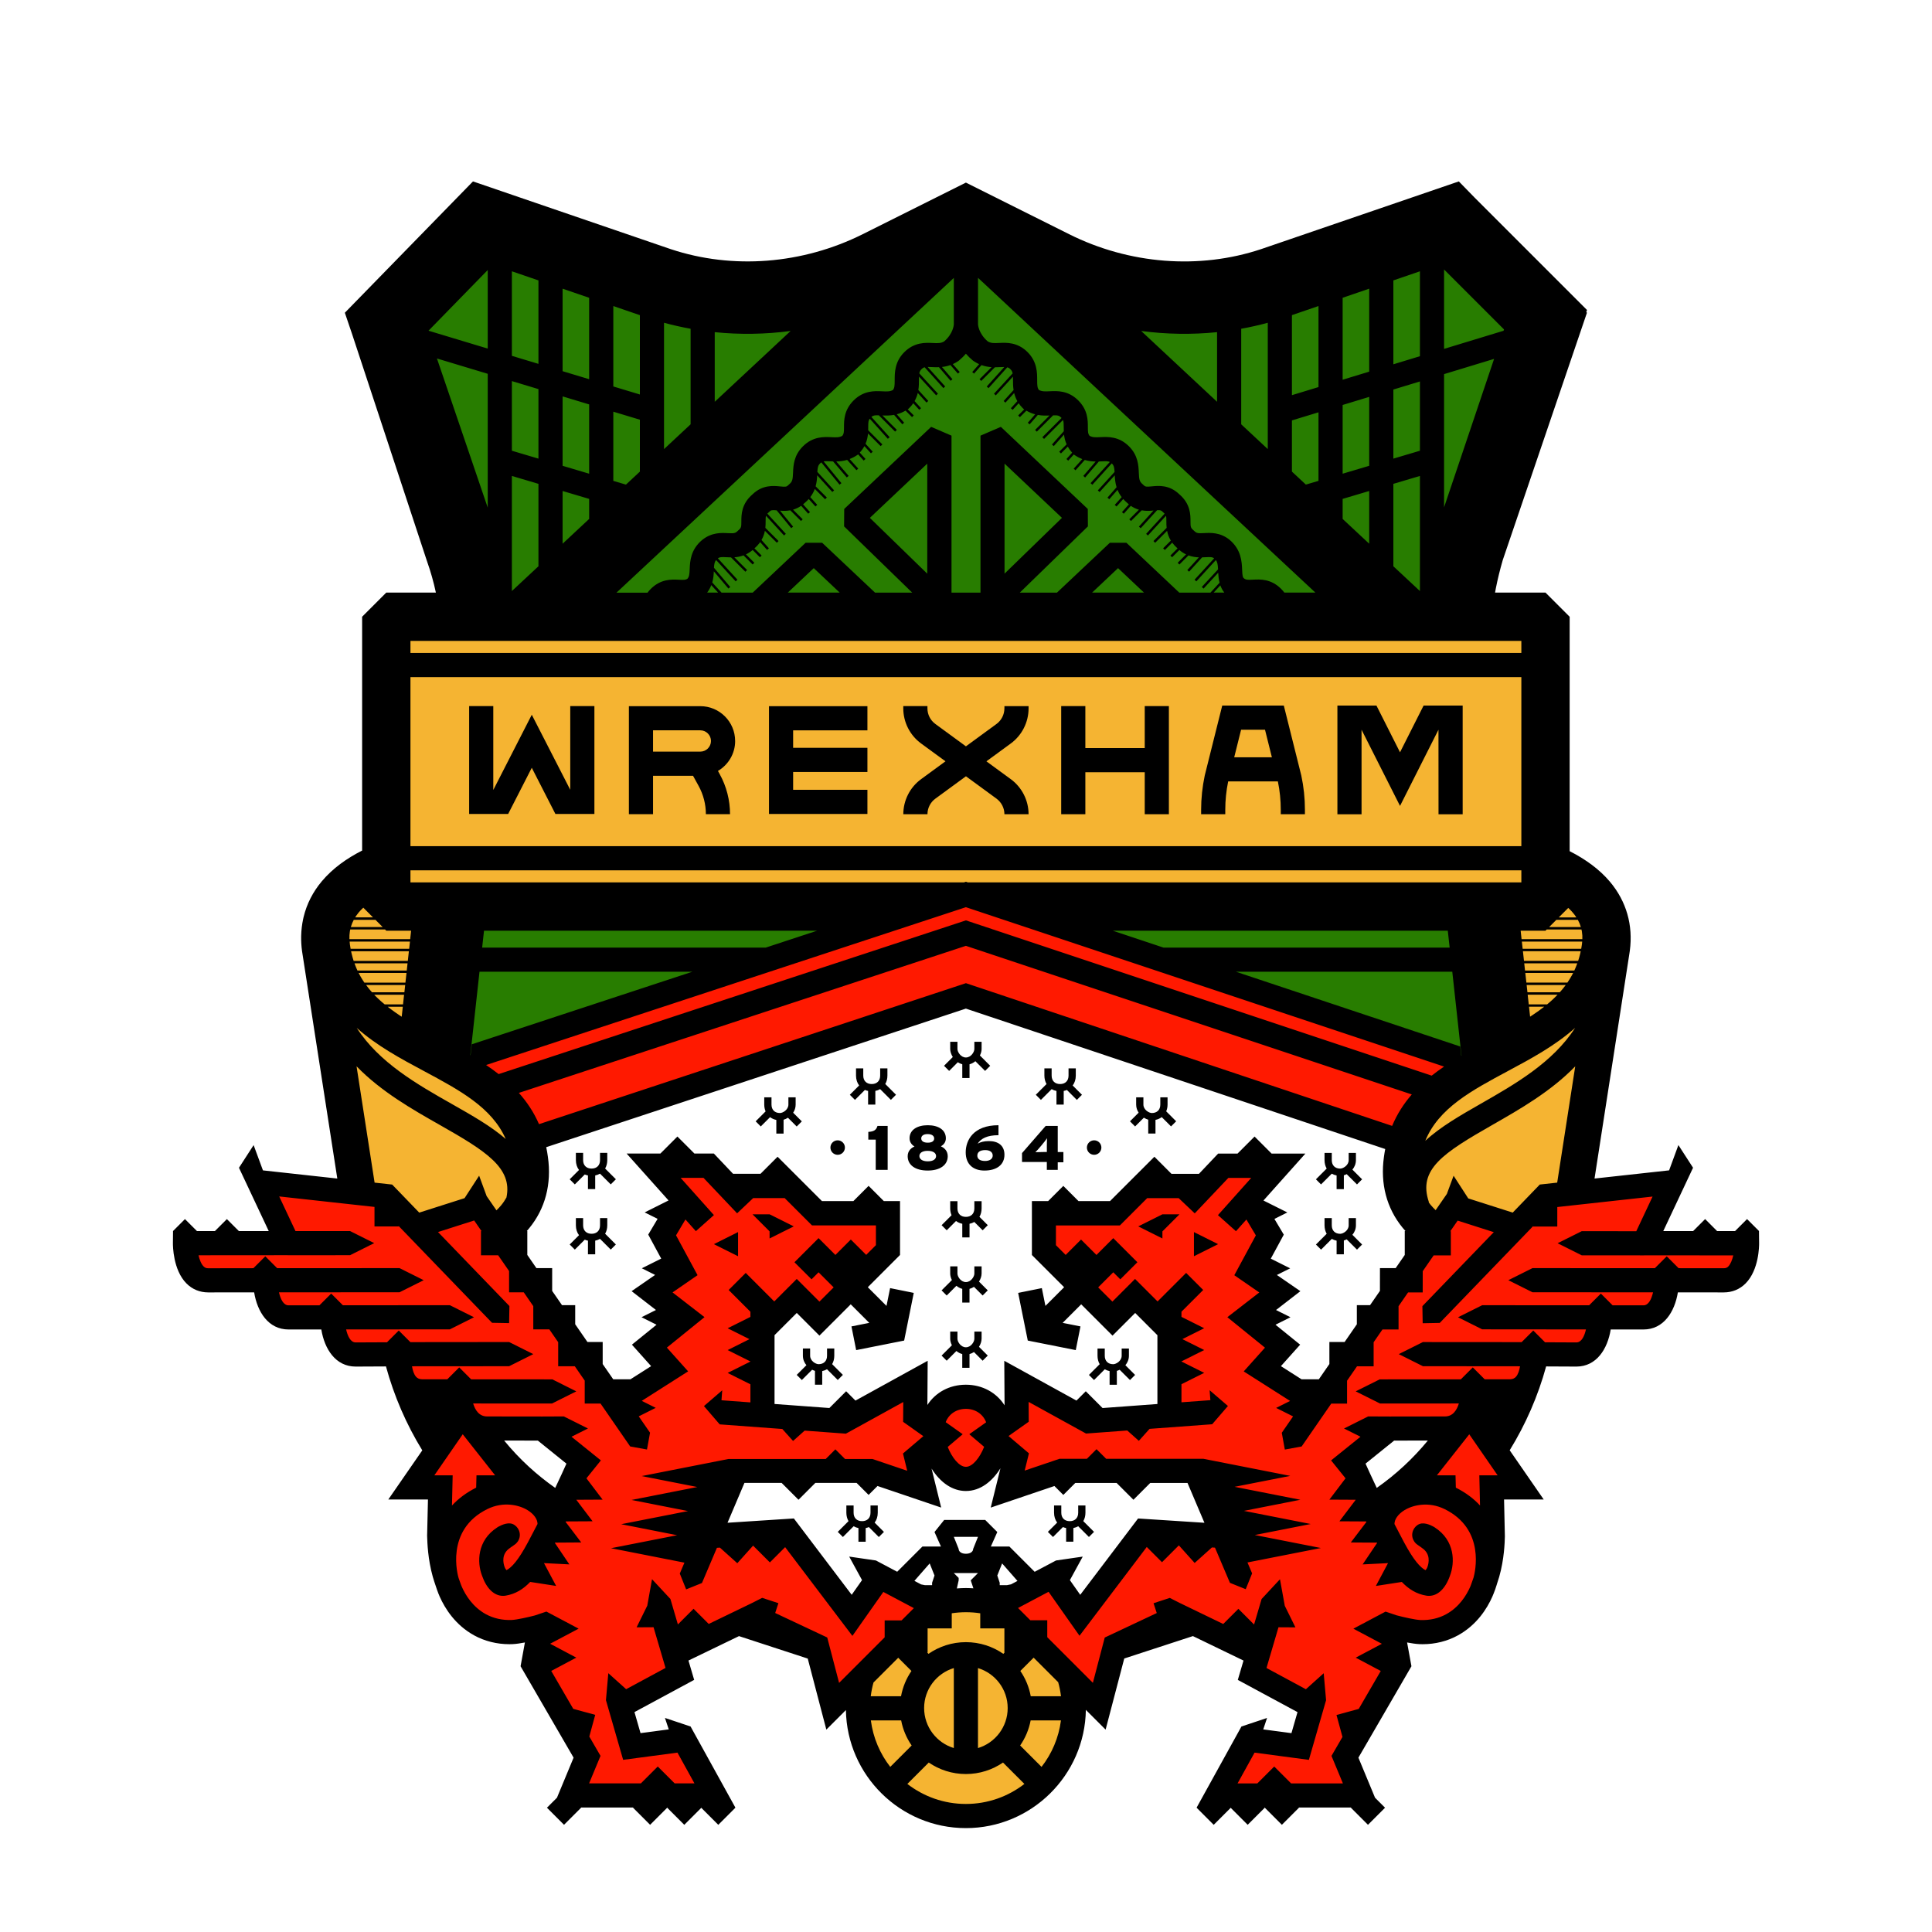 <svg xmlns="http://www.w3.org/2000/svg" viewBox="0 0 800 800">
  <g fill="#287d00">
    <path d="m595.96 106.77 29.11 29.1-.91 2.71-28.2 8.58v-40.39z"/>
    <path d="M597.96 111.59v32.87l24.63-7.5.19-.55-24.82-24.82zM193.81 438.66l-1.09-.65.06-1.32 3.98-36.31h89.92l.62 3.9-90.1 29.64-.7 6.39-2.69-1.65z"/>
    <path d="M194.77 436.91s.06.03.09.05l.5-4.53 91.33-30.04h-88.12l-3.79 34.53Zm2.65-42.53 1.21-11h139.73l.62 3.9-21.58 7.1H197.42z"/>
    <path d="M199.65 392.38h117.43l21.28-7H200.42l-.77 7zm312.31-215.82v-42.11l1.64-.3c3.67-.66 7.32-1.49 10.83-2.44l2.53-.69v59.53l-15-13.99Z"/>
    <path d="M524.96 133.65c-3.63.99-7.3 1.81-11 2.48v39.57l11 10.26v-52.31Zm-294 66.98 15 4.46v10.66l-15 13.99v-29.11z"/>
    <path d="m243.96 206.58-11-3.27v21.83l11-10.26v-8.3zm50-71.26 2.2.22c4.41.45 8.92.68 13.38.68 5.84 0 11.75-.39 17.57-1.16l6.2-.82-39.36 36.72v-35.64Z"/>
    <path d="M295.96 137.54v28.83l31.42-29.32c-10.45 1.38-21.01 1.55-31.42.49Zm170.64-3.29 6.2.82c5.82.77 11.73 1.16 17.58 1.16 4.46 0 8.97-.23 13.38-.68l2.2-.22v35.64l-39.36-36.72Z"/>
    <path d="M503.96 137.54c-10.41 1.06-20.97.89-31.42-.49l31.42 29.32v-28.83Zm29 58.62V172.6l15-4.56v32.57l-7.76 2.3-7.24-6.75z"/>
    <path d="M545.96 199.12v-28.38l-11 3.34v21.21l5.77 5.38 5.23-1.55zm8-32.91 15-4.56v32.73l-15 4.45v-32.62z"/>
    <path d="m566.96 164.35-11 3.34v28.46l11-3.27v-28.53zm-294-33.32 2.53.69c3.52.96 7.16 1.78 10.83 2.44l1.64.3v42.11l-15 13.99v-59.53Z"/>
    <path d="M285.96 136.13c-3.7-.67-7.37-1.49-11-2.48v52.31l11-10.26v-39.57Zm-76 12.71v-39.29l15 5.13v38.69l-15-4.53z"/>
    <path d="m222.96 116.11-11-3.77v35.02l11 3.31v-34.56zm-13 72.03v-33.03l15 4.52v32.96l-15-4.45z"/>
    <path d="m222.96 161.12-11-3.32v28.85l11 3.26v-28.79zm-13 33.28 15 4.45v36.49l-15 14V194.4z"/>
    <path d="m222.96 200.35-11-3.27v47.66l11-10.27v-34.12zm8-5.97v-32.94l15 4.53v32.86l-15-4.45z"/>
    <path d="m243.96 167.46-11-3.32v28.74l11 3.27v-28.69zm254.05 79.92 8.05-8.78 1.13 3.1c.33.92.78 1.72 1.35 2.46l2.5 3.23h-13.03Z"/>
    <path d="M506.96 245.38c-.75-.97-1.28-1.98-1.65-3l-2.75 3h4.4ZM177.78 145.4l26.18 7.9v56.91l-3.89.64-22.29-65.45z"/>
    <path d="m201.96 154.78-21.03-6.34 21.03 61.77v-55.43zm-28.25-16.88 30.25-31v40.13l-30.25-9.13z"/>
    <path d="m201.96 111.81-24.52 25.13 24.52 7.4v-32.53zm50 49.7v-37.58l15 5.14v36.97l-15-4.53z"/>
    <path d="m264.96 130.5-11-3.77v33.3l11 3.32V130.5zm265.87 116.88-.6-.8c-.35-.47-.73-.9-1.15-1.32-2.92-2.92-5.95-3.29-8.27-3.29-.69 0-1.33.03-1.9.07-.66.04-1.2.06-1.64.06-1.31 0-2.34-.18-3.44-1.05-1.32-1.06-1.39-2.63-1.49-5.02-.13-3.16-.31-7.48-4.55-11.01-2.59-2.07-5.22-2.34-7.23-2.34-.68 0-1.31.03-1.87.06-.65.03-1.18.06-1.63.06-1.81 0-2.85-.4-3.99-1.54l-.27-.24c-1.77-1.47-1.85-2.64-1.85-5.13s0-6.31-3.93-9.68l-.09-.08c-2.03-1.97-4.34-2.88-7.28-2.88-.91 0-1.76.08-2.5.16-.85.08-1.48.14-2 .14-1.51 0-2.3-.49-3.08-1.27l-.27-.25c-2.05-1.71-2.13-3.48-2.25-6.16-.12-2.85-.28-6.4-3.48-9.6-2.92-2.92-6.02-3.29-8.39-3.29-.68 0-1.31.03-1.89.06-.68.03-1.26.06-1.79.06-1.17 0-2.44-.1-3.81-.85l-.34-.19-.25-.3c-1.1-1.34-1.15-2.66-1.15-4.87 0-2.63 0-6.24-3.38-9.62-2.92-2.92-6.02-3.29-8.39-3.29-.68 0-1.32.03-1.9.06-.67.03-1.25.06-1.77.06-1.16 0-2.43-.1-3.79-.84l-.37-.2-.26-.33c-1.08-1.4-1.14-2.94-1.14-5.33 0-2.85 0-6.74-3.38-10.12-2.92-2.92-6.02-3.29-8.39-3.29-.68 0-1.32.03-1.89.06-.68.03-1.26.06-1.78.06-1.26 0-2.64-.12-4.12-1.03l-.14-.09-.13-.11c-4.14-3.59-4.61-7.58-4.67-8.34v-24.09L549.74 247.4h-18.92Z"/>
    <path d="M408.94 141.35c1.33.81 2.51.79 4.75.68 3.03-.15 7.61-.38 11.8 3.81 3.96 3.96 3.96 8.52 3.96 11.54 0 2.27.06 3.26.72 4.11 1.23.67 2.41.64 4.51.54 3.03-.15 7.61-.38 11.8 3.81 3.96 3.96 3.96 8.22 3.96 11.04 0 2.09.07 2.82.7 3.6 1.24.68 2.42.66 4.53.55 3.03-.15 7.61-.38 11.8 3.81 3.76 3.76 3.94 7.9 4.07 10.93.12 2.71.22 3.62 1.6 4.77l.33.31c.75.75 1.07.8 3.47.56 2.71-.27 7.24-.72 11.37 3.28 4.63 3.97 4.63 8.48 4.63 11.2 0 2.24.04 2.69 1.2 3.66l.33.31c.97.97 1.56 1.03 4.1.9 2.64-.14 6.64-.35 10.49 2.73 4.92 4.1 5.12 9.13 5.26 12.46.11 2.54.23 3.13.74 3.54.8.64 1.46.68 3.72.56 2.98-.16 7.49-.39 11.69 3.81.51.51.95 1.02 1.33 1.54h12.85L404.94 115.05v19.35c0 .06.2 3.69 3.98 6.97Zm-177.98 13.83v-38.44l15 5.13v37.83l-15-4.52z"/>
    <path d="m243.96 123.3-11-3.76v34.15l11 3.32V123.3zm331 36.52 15-4.57v32.89l-15 4.45v-32.77z"/>
    <path d="m587.96 157.95-11 3.35v28.61l11-3.26v-28.7zm-13 77.39v-36.49l15-4.45v54.94l-15-14z"/>
    <path d="m587.96 197.08-11 3.27v34.12l11 10.27v-47.66zm-336 3.53v-32.83l15 4.53v23.85l-7.24 6.75-7.76-2.3z"/>
    <path d="M264.96 195.29v-21.5l-11-3.32v28.65l5.23 1.55 5.77-5.38zm56.22 52.09 15.78-14.88 15.78 14.88h-31.56z"/>
    <path d="M326.22 245.38h21.48l-10.74-10.13-10.74 10.13zm269.74-35.3v-56.65l25.84-7.87-21.94 65.16-3.9-.64z"/>
    <path d="m597.96 210.08 20.71-61.47-20.71 6.3v55.17zm-347.79 37.3 146.79-136.95v24c-.05.77-.49 4.81-4.67 8.44l-.13.11-.14.09c-1.48.9-2.85 1.03-4.12 1.03-.52 0-1.1-.02-1.78-.06-.58-.03-1.22-.06-1.9-.06-2.37 0-5.47.37-8.39 3.29-3.38 3.38-3.38 7.28-3.38 10.12 0 2.39-.06 3.93-1.14 5.33l-.26.33-.37.2c-1.36.74-2.62.84-3.79.84-.52 0-1.11-.02-1.78-.06-.58-.03-1.22-.06-1.9-.06-2.37 0-5.47.37-8.39 3.29-3.38 3.38-3.38 6.99-3.38 9.62 0 2.21-.05 3.52-1.15 4.87l-.25.3-.34.19c-1.37.75-2.64.85-3.81.85-.52 0-1.11-.02-1.78-.06-.58-.03-1.22-.06-1.9-.06-2.37 0-5.47.37-8.39 3.29-3.21 3.21-3.36 6.75-3.48 9.6-.12 2.68-.19 4.45-2.32 6.22l-.27.25c-.72.72-1.51 1.21-3.02 1.21-.52 0-1.15-.05-2-.14-.75-.07-1.59-.16-2.5-.16-2.93 0-5.24.92-7.27 2.88l-.09.08c-3.93 3.37-3.93 7.16-3.93 9.68s-.08 3.66-1.92 5.2l-.27.25c-1.07 1.07-2.11 1.47-3.92 1.47-.45 0-.98-.02-1.63-.06-.56-.03-1.18-.06-1.85-.06-2.02 0-4.68.28-7.37 2.42-4.13 3.44-4.31 7.55-4.44 10.54-.11 2.45-.23 3.91-1.44 5.31l-.17.2-.22.15c-.97.66-1.94.79-3.09.79-.44 0-.98-.02-1.64-.06-.58-.03-1.22-.06-1.91-.06-2.32 0-5.35.37-8.27 3.29-.42.42-.79.85-1.15 1.32l-.6.8h-18.92Z"/>
    <path d="M301.33 220.74c2.54.14 3.12.08 4.1-.9l.33-.31c1.16-.97 1.2-1.42 1.2-3.66 0-2.71 0-7.23 4.63-11.2 4.13-4 8.65-3.55 11.37-3.28 2.4.24 2.72.19 3.47-.56l.33-.31c1.38-1.15 1.48-2.06 1.6-4.77.13-3.03.31-7.17 4.07-10.93 4.19-4.19 8.77-3.96 11.8-3.81 2.11.11 3.29.13 4.53-.55.63-.77.7-1.51.7-3.6 0-2.82 0-7.07 3.96-11.04 4.19-4.19 8.77-3.96 11.8-3.81 2.1.11 3.28.13 4.51-.54.66-.85.72-1.84.72-4.11 0-3.02 0-7.57 3.96-11.54 4.19-4.19 8.77-3.96 11.8-3.81 2.24.11 3.42.13 4.75-.68 3.66-3.17 3.96-6.68 3.98-7.04v-19.28L255.23 245.36h12.85c.39-.51.82-1.03 1.33-1.54 4.21-4.21 8.71-3.97 11.69-3.81 2.05.11 2.79.09 3.5-.4.75-.86.85-1.79.95-4.08.14-3.18.35-7.98 5.19-12.02 3.93-3.15 7.92-2.94 10.57-2.8Zm55.97-6.33 28.66-27.07v54.94l-28.66-27.87z"/>
    <path d="M383.96 237.55v-45.57l-23.77 22.45 23.77 23.12zm63.22 9.83 15.78-14.88 15.78 14.88h-31.56z"/>
    <path d="m462.96 235.25-10.74 10.13h21.48l-10.74-10.13zm-49-47.91 28.66 27.07-28.66 27.87v-54.94z"/>
    <path d="M415.96 191.98v45.57l23.77-23.12-23.77-22.45zm-127.12 55.4 2.38-3.19c.61-.81 1.07-1.67 1.43-2.61l1.15-3.04 8.11 8.85h-13.07Z"/>
    <path d="M294.52 242.28c-.39 1.03-.93 2.07-1.7 3.1h4.54l-2.84-3.1Z"/>
    <path d="m487.48 247.38-21.89-20.64h-5.27l-21.89 20.64h-21.11l31.12-30.25-.04-5.51-34.42-32.51-6.02 2.59v65.68h-16V181.7l-6.02-2.59-34.42 32.51-.04 5.51 31.12 30.25h-21.11l-21.89-20.64h-5.27l-21.89 20.64h-14.59l-5.19-5.66.3-1.07c.42-1.49.52-2.94.58-4.18l.03-.68s.05-.82.05-.83l.17-3.57.4.47c.09-.22.21-.44.34-.66l-.29-.32 1.22-.89.96-1.16.3.33c.8-.4 1.63-.49 2.58-.49.44 0 .97.02 1.62.06.54.03 1.14.06 1.77.06h.64l.59-.03c1.18-.08 2.23-.3 3.23-.67l.4-.15.42-.2c.62-.3 1.21-.65 1.77-1.07l1.31-1.12c.8-.69 1.46-1.41 2.02-2.22l.26-.37.21-.36c.57-.98.95-2.02 1.17-3.17l.1-.53.06-.54c.1-.94.1-1.83.1-2.48 0-1.28.01-2.1.25-2.89v-.02l-.28-.31.55-.58.74-2.44.82.89.1-.09c.44-.44.91-.8 1.56-1l-.3-.37 2.07.17c.33.01.72.04 1.24.09l.83.08.54.05c.59.05 1.08.07 1.56.07.77 0 1.48-.06 2.16-.18l.44-.08.51-.15c1-.29 1.9-.72 2.77-1.32l.35-.25.32-.26c.24-.2.49-.41.73-.65l.09-.08c.46-.4.88-.81 1.28-1.26l.29-.33.26-.34c.68-.89 1.2-1.83 1.58-2.88l.16-.43.14-.49c.41-1.46.52-2.9.58-4.12l.03-.58s.05-.96.06-1.02l.16-3.21.34.37c.23-.59.58-1.15 1.11-1.7l-.68-.84 2.33-.46.74-.52.27.32c.42-.08.89-.11 1.49-.11.46 0 1.01.02 1.68.05.36.02.74.04 1.13.05l.64.02h.59c1.48-.03 2.74-.21 3.97-.57l.44-.13.44-.17c.9-.35 1.74-.78 2.58-1.34l.25-.17.3-.3.31-.34c.66-.72 1.21-1.49 1.63-2.28l.21-.39.18-.43c.47-1.1.76-2.29.87-3.65l.05-.59.02-.63c.01-.43.01-.85.01-1.23 0-1.79.04-3.02.68-4.17l-.22-.24.99-.85 1.04-1.38.3.34c.17-.1.35-.18.53-.25l-.51-.51s3.63.16 3.64.16l.79.03.71.04c.46.02.94.04 1.45.04 1.08 0 2.04-.08 2.94-.24l.5-.09.46-.12c1.11-.29 2.13-.72 3.14-1.31l.36-.21.6-.4.21-.21c.51-.51.95-1.05 1.37-1.65l.26-.38.2-.36c.5-.88.88-1.83 1.12-2.84l.12-.48.09-.58c.22-1.4.22-2.75.22-3.83 0-.57 0-1.06.02-1.49l.02-.61-.05-.05.06-.32.14-3.9.95 1.03c.14-.19.3-.36.48-.54.14-.14.3-.29.48-.44l-.96-1.07 3.46-.02.45-.12.1.11h.45c.55 0 1.1.02 1.77.05.64.03 1.33.07 2.06.07.25 0 .52 0 .78-.01l.57-.02.54-.06c1.07-.11 2.07-.34 3.04-.69l.43-.15.42-.19c.67-.3 1.3-.64 1.92-1.06l.34-.25c.92-.77 1.74-1.58 2.52-2.49l1.52-1.76 1.51 1.76c.78.91 1.61 1.72 2.52 2.49l.34.25c.61.41 1.26.76 1.92 1.06l.41.18.43.16c1.14.41 2.32.66 3.63.74l.58.04h.66c.79 0 1.49-.03 2.12-.07.67-.03 1.22-.05 1.68-.05h.54l.1-.11.42.11h3.43l-.94 1.07c.19.16.36.32.51.46.18.18.34.36.48.54l.95-1.03.14 3.9.06.33-.05.05.02.61c.01.43.02.92.02 1.49 0 1.08 0 2.43.22 3.83l.09.58.12.48c.25 1.01.62 1.96 1.12 2.84l.2.35.26.39c.41.6.86 1.15 1.37 1.65l.21.21.59.39.37.22c1.01.59 2.04 1.02 3.14 1.31l.47.12.49.09c.9.16 1.86.24 2.94.24.5 0 .99-.02 1.45-.04l.71-.03.77-.04 3.66-.17-.51.51c.4.16.76.37 1.11.64l.55-.55.89 2.03.57.64-.2.22c.37.97.4 2.06.4 3.57 0 .48 0 1.01.02 1.58l.03.67.06.58c.14 1.26.44 2.39.91 3.44l.2.45.19.34c.4.72.92 1.44 1.55 2.12l.3.33.32.32.25.16c.83.56 1.68.99 2.58 1.34l.45.17.44.13c1.22.37 2.49.55 3.97.57h.59l.64-.01c.39-.01.77-.03 1.13-.05.66-.03 1.2-.05 1.65-.05.73 0 1.51.04 2.27.32l.31-.34.87.9 1.63.81-.44.48c.28.37.48.75.63 1.14l.34-.37s.16 3.29.17 3.39l.05.84.03.59c.07 1.39.2 2.89.67 4.43l.13.43.2.49c.37.93.85 1.77 1.46 2.56l.26.34.29.32c.41.46.83.87 1.28 1.26l.09.08c.24.23.49.45.73.65l.32.26.36.25c.87.6 1.77 1.03 2.77 1.32l.51.15.44.08c.68.12 1.39.19 2.16.19s1.51-.06 2.18-.13l.72-.07.3-.03 4.14-.41-.76.83c.36.21.67.47.98.78l.03.03.82-.9.74 2.45.55.58-.28.3v.02c.25.79.26 1.61.26 2.89 0 .65 0 1.54.1 2.48l.06.54.1.53c.24 1.23.66 2.34 1.29 3.38l.22.37.25.34c.53.72 1.16 1.41 1.9 2.04l1.29 1.11c.57.43 1.16.78 1.79 1.08l.44.21.39.14c1.11.41 2.31.64 3.67.69l.6.02.62-.02c.47-.01.92-.03 1.34-.06.67-.04 1.22-.06 1.66-.06.94 0 1.76.09 2.54.48l.33-.36.97 1.25 1.15.88-.28.31c.24.41.42.85.55 1.3l.23-.25.13 2.57c.02.25.03.51.04.78l.04.84.03.56c.06 1.09.16 2.39.51 3.71l.28 1.06-5.1 5.56h-14.59Z"/>
    <path d="m466.39 224.74 21.89 20.64h12.92l3.77-4.11c-.39-1.46-.51-2.89-.57-4.12l-6.06 6.57-.73-.68 6.73-7.29c-.1-1.96-.26-3-.91-3.85l-8.08 8.82-.74-.68 8.12-8.86c-.7-.54-1.39-.58-3.59-.46-.43.02-.9.05-1.4.06l-5.39 5.93-.74-.67 4.79-5.26c-1.33-.05-2.79-.25-4.3-.81l-3.77 3.77-.71-.71 3.48-3.48c-.92-.44-1.85-1.02-2.78-1.81l-3 3-.71-.71 2.96-2.96c-.9-.78-1.63-1.57-2.21-2.38l-3.05 3.05-.71-.71 3.19-3.19c-.84-1.39-1.3-2.76-1.55-4.04l-4.94 4.94-.71-.71 5.46-5.46c-.1-1-.11-1.92-.11-2.68 0-1.12 0-1.79-.17-2.31l-7.47 8.15-.74-.68 7.66-8.36c-.14-.15-.29-.3-.49-.46l-.33-.31c-.6-.6-.95-.75-2.31-.66l-6.78 7.46-.74-.67 6.05-6.66c-1.33.13-3.04.26-4.9-.08l-4.43 4.43-.71-.71 3.99-3.99c-1.1-.32-2.23-.82-3.36-1.6l-2.91 3.27-.75-.66 2.86-3.21c-.29-.23-.57-.48-.85-.76-.55-.47-1.04-.96-1.48-1.45l-2.78 3.09-.74-.67 2.88-3.2c-.77-1-1.32-2.02-1.73-3.03l-3.41 3.89-.75-.66 3.77-4.31c-.55-1.78-.69-3.49-.76-4.92l-6.27 6.9-.74-.67 6.94-7.64c-.11-1.88-.29-2.67-1.11-3.49l-.05-.05-8.04 8.85-.74-.67 7.98-8.77c-.68-.34-1.53-.34-3.38-.25-.37.02-.76.04-1.16.05l-5.69 6.64-.76-.65 5.12-5.97c-1.38-.02-2.9-.17-4.51-.65l-3.85 4.28-.74-.67 3.57-3.96c-.97-.37-1.96-.87-2.97-1.54l-.41-.27-.13-.13-2.32 2.57-.74-.67 2.37-2.63c-.76-.83-1.36-1.67-1.82-2.5l-2.82 2.82-.71-.71 3.06-3.06c-.63-1.41-.94-2.78-1.08-4.04l-4.25 4.78-.75-.66 4.9-5.51c-.02-.59-.02-1.15-.02-1.66 0-1.55-.04-2.35-.32-2.98l-7.83 7.83-.71-.71 7.96-7.96c-.05-.05-.09-.1-.14-.15-.85-.85-1.43-1-3.36-.94l-6.75 6.75-.71-.71 5.98-5.98c-1.42.06-3.05.09-4.84-.24l-3.41 3.9-.75-.66 3.05-3.49c-1.17-.31-2.39-.78-3.64-1.51l-2.69 2.69-.71-.71 2.52-2.52-.36-.24-.35-.35c-.63-.63-1.16-1.28-1.6-1.94l-2.49 2.74-.74-.67 2.68-2.95c-.64-1.13-1.06-2.26-1.32-3.36l-3.61 3.98-.74-.67 4.11-4.53c-.24-1.53-.24-2.95-.24-4.14 0-.55 0-1.01-.02-1.42l-7.11 7.76-.74-.68 7.72-8.42c-.14-.72-.39-1.21-.89-1.7-.44-.44-.82-.69-1.33-.82l-7.76 8.62-.74-.67 7.27-8.08c-.45 0-.99.02-1.67.05-.69.03-1.43.07-2.23.07l-5.65 5.65-.71-.71 4.99-4.99c-1.3-.09-2.7-.33-4.17-.86l-3.09 3.53-.75-.66 2.86-3.26c-.74-.33-1.49-.74-2.25-1.25l-.43-.32c-1.08-.9-2-1.82-2.8-2.75-.8.93-1.72 1.85-2.8 2.75l-.43.32c-.76.51-1.51.92-2.25 1.25l2.86 3.26-.75.66-3.09-3.53c-1.22.44-2.4.68-3.51.8l4.35 5.07-.76.65-4.83-5.63c-1.1.04-2.11 0-3.02-.05-.68-.03-1.22-.05-1.67-.05l7.27 8.08-.74.67-7.76-8.62c-.52.13-.89.38-1.33.82-.5.5-.75.99-.89 1.7l7.72 8.42-.74.68-7.11-7.76c-.01.41-.02.87-.02 1.42 0 1.18 0 2.61-.24 4.14l4.11 4.53-.74.67-3.61-3.98c-.27 1.1-.68 2.23-1.32 3.36l2.68 2.95-.74.67-2.49-2.74c-.45.66-.97 1.3-1.6 1.94l-.35.35-.36.24 2.52 2.52-.71.71-2.69-2.69c-1.25.73-2.47 1.21-3.64 1.51l3.05 3.49-.75.66-3.41-3.9c-1.78.33-3.42.3-4.84.24l5.98 5.98-.71.71-6.75-6.75c-1.71-.06-2.36.06-3.07.67l7.55 8.39-.74.67-7.5-8.33c-.56.74-.63 1.5-.63 3.5 0 .4 0 .83-.01 1.28l5.87 5.87-.71.71-5.23-5.23c-.11 1.31-.39 2.76-1.03 4.26l2.98 3.28-.74.67-2.71-2.98c-.48.89-1.1 1.79-1.92 2.68l2.37 2.63-.74.67-2.32-2.57-.13.13-.41.27c-1.01.67-2 1.17-2.97 1.54l3.57 3.96-.74.67-3.85-4.28c-1.61.48-3.14.63-4.51.65l5.12 5.97-.76.65-5.69-6.64c-.4-.01-.79-.03-1.16-.05-1.33-.07-2.15-.08-2.75.04l7.37 9.01-.77.63-7.55-9.23c-.17.12-.34.26-.53.45-.82.82-1 1.61-1.11 3.49l6.94 7.64-.74.67-6.27-6.9c-.07 1.34-.19 2.91-.65 4.56l4.65 4.65-.71.71-4.28-4.28c-.42 1.12-1.01 2.27-1.87 3.4l2.88 3.2-.74.67-2.78-3.09c-.44.49-.92.98-1.48 1.45-.28.27-.57.52-.85.76l2.86 3.21-.75.66-2.91-3.27c-1.13.78-2.26 1.28-3.36 1.6l3.99 3.99-.71.71-4.43-4.43c-1.57.29-3.03.24-4.25.14l5.42 6.62-.77.63-6.04-7.38c-1.99-.18-2.34-.1-3.04.6l-.33.31c-.2.17-.36.32-.49.46l7.66 8.36-.74.68-7.47-8.15c-.16.51-.16 1.19-.16 2.31 0 .77 0 1.68-.11 2.68l5.46 5.46-.71.71-4.94-4.94c-.23 1.2-.65 2.49-1.41 3.8l3.07 3.45-.75.66-2.88-3.24c-.61.87-1.37 1.74-2.36 2.59l2.97 2.97-.71.71-3-3c-.92.79-1.85 1.37-2.78 1.81l3.48 3.48-.71.71-3.77-3.77c-1.32.49-2.61.71-3.8.79l5.27 5.27-.71.71-5.94-5.94c-.67 0-1.29-.04-1.86-.07-2.14-.11-2.85-.08-3.59.46l8.11 8.85-.74.68-8.1-8.84c-.63.76-.79 1.61-.88 3.22l6.74 7.96-.76.65-6.04-7.14c-.07 1.39-.18 2.97-.65 4.63l3.84 4.19h12.92l21.89-20.64h6.86l21.89 20.64h15.39l-28.2-27.42.05-7.22 36-34 8.43 3.64v65h12v-65l8.43-3.64 36 34 .05 7.22-28.2 27.42h15.39l21.89-20.64h6.86Zm66.57-95.67 15-5.14v37.84l-15 4.56v-37.26z"/>
    <path d="m545.96 126.73-11 3.76v33.14l11-3.35v-33.55zm-64.51 267.65-21.31-7.1.63-3.9h140.52l1.21 11H481.45z"/>
    <path d="M599.5 385.38H460.77l21 7h118.5l-.77-7zm-45.54-169.63v-10.66l15-4.46v29.11l-15-13.99z"/>
    <path d="m566.96 203.31-11 3.27v8.3l11 10.26v-21.83zm8-88.63 15-5.13v39.43l-15 4.57v-38.87z"/>
    <path d="m587.96 112.34-11 3.77v34.74l11-3.35v-35.16zm-34 9.53 15-5.13v38.63l-15 4.57v-38.07z"/>
    <path d="m566.96 119.54-11 3.76v33.94l11-3.35v-34.35zm36.14 317.88-.28-2.58-91.68-30.56.63-3.9h91.39l4.15 37.86-3.79 2.15-.42-2.97z"/>
    <path d="m511.77 402.38 92.9 30.97.42 3.86s.06-.03.09-.05l-3.81-34.77h-89.59Z"/>
  </g>
  <g fill="#f5b432">
    <path d="m630.24 408.88-.88-8h25.29l-1.72 3.38c-.14.27-.29.54-.44.81-.13.24-.27.48-.41.71-.16.26-.31.53-.48.79-.14.22-.28.45-.43.68-.16.25-.33.51-.51.76l-.6.87h-19.83Z"/>
    <path d="M649.51 406.16c.14-.21.27-.43.41-.64l.45-.75c.13-.22.26-.45.39-.67.14-.25.28-.51.42-.77.08-.15.15-.29.23-.44h-19.8l.44 4h16.99l.48-.72Z"/>
    <path d="m630.68 412.88-.77-7h22.34l-2.59 3.54-.48.63c-.19.25-.39.49-.59.73-.17.2-.33.4-.5.6-.21.24-.41.48-.62.71l-.67.73-.94.06h-15.19Z"/>
    <path d="M645.99 410.75c.2-.22.39-.45.59-.67l.48-.57c.19-.23.37-.46.56-.69.15-.2.31-.39.45-.59.08-.11.17-.23.25-.34h-16.17l.33 3h13.4s.08-.09.12-.13Z"/>
    <path d="m631.23 417.88-.88-8h19.29l-3.26 3.39-1.52-1.31 1.45 1.38c-.18.19-.36.37-.54.55-.22.22-.45.45-.68.67-.18.18-.37.36-.56.53-.23.21-.46.43-.7.65l-.58.52c-.24.21-.84.73-.84.73l-1.03.86-.76.03h-9.4Z"/>
    <path d="M640.67 415.85c.19-.16.38-.32.56-.48.24-.2.48-.41.71-.61.18-.16.37-.33.55-.49.23-.21.46-.42.68-.63.18-.17.35-.34.53-.51.22-.21.44-.43.65-.65.17-.17.34-.35.51-.53l.08-.08h-12.36l.44 4h7.61s.02-.02.04-.03Z"/>
    <path d="m631.6 421.22-.7-6.34h14.27l-4.55 3.57c-.28.22-.52.4-.76.59l-.69.52c-.27.2-.54.4-.82.6l-.61.44c-.28.2-1.47 1.02-1.47 1.02-.3.2-1.51 1-1.51 1l-2.72 1.76-.45-3.16Z"/>
    <path d="M633.68 420.93c.21-.14.41-.27.62-.41.29-.19.57-.38.85-.57.21-.14.41-.28.61-.42.28-.19.55-.38.83-.57.2-.14.4-.29.6-.43.27-.19.54-.39.8-.58.2-.15.39-.3.59-.44.26-.2.52-.39.77-.59.01-.01.03-.02.04-.03h-6.26l.45 4.12s.07-.04.1-.06Zm2.95-35.05 7-7h10.86l.58.98.06.09.02.05c.1.19.21.42.32.65l.21.44c.1.2.2.4.28.6.09.22.17.45.24.68l.15.42c.06.17.12.35.18.53l.77 2.57h-20.66Z"/>
    <path d="M654.38 383.24c-.09-.27-.17-.54-.28-.8-.1-.24-.23-.48-.34-.71-.13-.27-.24-.55-.39-.81 0-.01-.02-.03-.02-.04h-8.89l-3 3h13.14c-.06-.21-.15-.42-.22-.64Zm-24.68 20.64-.77-7h27.03l-.96 2.67c-.1.29-.17.49-.25.68-.1.26-.21.53-.32.8-.12.29-.24.58-.36.86-.12.26-.23.52-.35.78l-.6 1.21H629.7Z"/>
    <path d="M631.49 401.88h20.4s.02-.04.03-.05c.11-.24.22-.49.33-.73.12-.27.23-.54.34-.82.1-.25.21-.51.3-.76.08-.21.16-.42.23-.64h-21.96l.33 3Zm-2.78-7-.77-7h29.22v2.61l-.05.07c-.02.23-.04.45-.07.69l-.02.17c-.07.51-.16 1.03-.25 1.54l-.36 1.93h-27.7Z"/>
    <path d="M630.5 392.88h24.24c.02-.09.04-.19.05-.28.09-.49.17-.98.24-1.49l.02-.13c.05-.37.07-.73.1-1.1h-24.98l.33 3Z"/>
    <path d="m628.27 390.88-.82-7.5h11.68l.5-.5h16.82l.4 1.79c.05.22.1.43.14.66.04.22.06.45.08.67l.05.48c.03.25.06.5.08.76.01.21.01.42 0 .63v1.06l-.05 1.95h-28.9Z"/>
    <path d="M630.06 388.88h25.16v-1.52c-.02-.3-.06-.6-.1-.89-.03-.27-.05-.54-.09-.81-.04-.26-.12-.52-.17-.78h-14.39l-.5.5h-10.28l.38 3.5Zm-.8 11-.88-8h28.63s-.6 2.86-.63 2.99c-.06.27-.13.55-.2.83l-.05.19c-.07.27-.14.55-.21.82-.08.3-.17.59-.26.88-.09.31-.19.61-.28.91l-.45 1.38h-25.66Z"/>
    <path d="M631.05 397.88h22.42c.09-.28.18-.57.27-.86.08-.28.17-.55.24-.83.08-.29.15-.59.23-.88.07-.29.15-.58.21-.88.04-.18.08-.36.11-.54H630.6l.44 4Zm9.58-16 8.7-8.7 1.41 1.32.11.1c.1.08.19.17.28.26l.27.27c.59.59 1.06 1.1 1.47 1.59.43.52.84 1.05 1.22 1.59.09.13.16.25.23.37l.08.12 2 3.09h-15.78Z"/>
    <path d="M652.46 379.44c-.34-.49-.7-.97-1.1-1.44-.42-.5-.88-.98-1.35-1.46l-.25-.25c-.12-.11-.25-.22-.37-.33l-3.92 3.92h7.27c-.09-.15-.17-.3-.27-.44Zm-509.7 11.44-.06-1.94v-1.04c0-.25 0-.49.01-.73.01-.25.04-.49.07-.73l.05-.5c.02-.25.05-.49.09-.73.03-.19.07-.37.11-.55l.05-.2.33-1.59h16.87l.5.5h11.68l-.82 7.5h-28.89Z"/>
    <path d="M170.24 385.38h-10.28l-.5-.5h-14.42c-.05.22-.11.43-.14.66-.05.28-.06.58-.1.87-.03.29-.08.58-.09.87-.02.29 0 .59 0 .89v.71h25.16l.38-3.5Z"/>
    <path d="m143.5 394.88-.33-1.82c-.08-.46-.16-.94-.23-1.41l-.05-.32c-.04-.32-.06-.58-.08-.85l-.21-2.46 2.17-.14h27.21l-.77 7H143.5Z"/>
    <path d="M169.75 389.88h-24.98s0 .09.01.14c.03.33.05.66.09 1l.05.33c.07.45.14.9.22 1.35l.03.18h24.24l.33-3Zm-23 14-.54-1.15-.36-.78c-.12-.27-.24-.55-.35-.83-.11-.27-.22-.54-.33-.82-.08-.2-.27-.73-.27-.73l-.96-2.68h27.05l-.77 7h-23.47Z"/>
    <path d="M148.02 401.88h20.41l.33-3h-21.97c.08.23.17.46.25.69.1.26.21.52.31.78.11.26.22.53.33.79.11.25.22.5.34.74Z"/>
    <path d="m144.99 399.88-.45-1.38c-.09-.28-.18-.56-.26-.84-.09-.28-.17-.57-.25-.86-.09-.31-.16-.62-.24-.94l-.03-.12c-.07-.26-.13-.52-.19-.78-.03-.15-.65-3.08-.65-3.08h28.63l-.88 8H145Z"/>
    <path d="M169.31 393.88h-23.93c.04.21.09.42.13.63.07.29.14.56.21.84.08.3.15.61.23.9.08.28.16.55.24.82.08.27.16.54.25.8h22.43l.44-4Zm-26.82-8 .86-2.59c.06-.2.14-.42.22-.65l.16-.47c.07-.23.15-.45.24-.67.09-.23.2-.45.32-.68l.19-.4c.07-.16.15-.32.23-.48l.56-1.06h11.02l7 7h-20.8Z"/>
    <path d="M155.46 380.88h-8.98c-.1.19-.18.39-.28.58-.13.27-.27.53-.38.8-.11.26-.18.53-.28.8-.09.27-.2.53-.28.81v.01h13.2l-3-3Zm9.69 41.74-1.46-.96-1.47-1.02c-.26-.19-.52-.37-.77-.55-.22-.16-.45-.32-.67-.49-.2-.15-.84-.64-.84-.64l-.66-.51-4.4-3.56h5.64l8.5-.01-1.06 9.66-2.8-1.93Z"/>
    <path d="M161.25 417.45c.24.18.48.37.73.55.22.16.43.32.65.47.25.18.49.36.74.54.22.16.45.31.67.47.25.17.5.35.76.52.23.15.46.3.68.46.26.17.52.35.79.52.02.01.03.02.05.03l.45-4.12h-6.26s.07.05.1.08c.21.16.42.33.63.49Zm-8.11-4.57-.73-.82c-.19-.21-.37-.42-.55-.62-.19-.22-.38-.45-.56-.67-.18-.22-.35-.43-.52-.65-.18-.23-.36-.46-.54-.7l-2.6-3.54h22.37l-.77 7h-16.1Z"/>
    <path d="M167.77 407.88h-16.18c.08.11.16.22.25.33l.51.66c.16.21.33.41.49.62.18.22.36.43.54.65.17.2.34.4.52.59.04.05.09.1.13.15h13.41l.33-3Z"/>
    <path d="m149.83 408.88-.6-.87c-.15-.23-.31-.45-.46-.68-.16-.25-.32-.49-.47-.74-.15-.25-.3-.49-.44-.73-.15-.25-.29-.5-.44-.76-.14-.25-.28-.51-.41-.77l-1.76-3.45h25.3l-.88 8h-19.85Z"/>
    <path d="M168.32 402.88h-19.81l.27.51.39.72c.14.24.27.48.41.72l.42.69c.15.24.3.47.45.7.14.22.29.43.43.65h17l.44-4Zm-24.73-21 1.79-3.06.13-.21c.11-.18.21-.36.33-.53.38-.54.79-1.08 1.23-1.61.54-.64 1.2-1.32 2.02-2.08l1.41-1.31 8.79 8.79h-15.7Z"/>
    <path d="M150.44 375.86c-.69.64-1.32 1.28-1.85 1.9-.4.48-.77.96-1.11 1.46-.15.21-.27.43-.4.65 0 0 0 .01-.01.02h7.39l-4.02-4.02Zm8.12 42.02-.56-.46c-.23-.19-.45-.38-.68-.57-.21-.18-.42-.36-.62-.53-.22-.2-.45-.4-.67-.6-.21-.19-.41-.38-.61-.56-.22-.21-.44-.42-.65-.62-.2-.19-.39-.38-.58-.58-.21-.21-.42-.42-.62-.64l-3.24-3.38 4.63-.05h14.6l-.88 8h-10.13Z"/>
    <path d="M167.33 411.88h-12.37l.05.05c.2.21.4.41.6.61.18.19.37.37.56.55.21.2.41.4.63.6.19.18.39.36.58.53.22.2.43.39.65.58l.6.51c.22.19.44.37.66.55h7.62l.44-4Zm.63-148.5h464v9h-464z"/>
    <path d="M169.96 265.38h460v5h-460zm230.49 102-.48-.16-.49.16H167.96v-9h464v9H400.45z"/>
    <path d="m399.97 365.11.8.27h229.19v-5h-460v5h229.2l.81-.27zm-131.56-51.88v-12.82h21.58c3.53 0 6.41 2.88 6.41 6.41s-2.88 6.41-6.41 6.41h-21.58Z"/>
    <path d="M289.99 302.41h-19.58v8.82h19.58c2.43 0 4.41-1.98 4.41-4.41s-1.98-4.41-4.41-4.41Zm218.51 13.16 3.85-15.41h13.03l3.85 15.41H508.5z"/>
    <path d="m513.91 302.16-2.85 11.41h15.61l-2.85-11.41h-9.91z"/>
    <path d="M167.96 352.38v-74h464v74h-464Zm435.7-17.21v-41.01h-12.95l-11 21.79-10.99-21.79h-12.94v41.01h6v-33.01l3.79-.9 14.14 28.01 14.13-28.01 3.79.9.02 33.01h6Zm-65.3-.02c-.01-4.55-.5-9.12-1.46-13.61l-6.84-27.38h-22.4l-6.85 27.41c-.95 4.45-1.44 9.03-1.45 13.58h6c.01-4 .43-8.03 1.24-11.98l.33-1.6h23.84l.33 1.6c.82 3.96 1.23 7.99 1.25 11.98h6Zm-56.35 0v-40.78h-6v17.39h-28.59v-17.39h-6v40.78h6v-17.39h28.59v17.39h6Zm-99.78 0c.5-2.41 1.87-4.59 3.89-6.06l13.85-10.13 13.83 10.12c2.02 1.48 3.4 3.66 3.89 6.06h6.08c-.55-4.32-2.87-8.29-6.42-10.9l-12.3-9 12.3-9c3.82-2.8 6.2-7.17 6.51-11.86h-6.02c-.29 2.78-1.76 5.35-4.03 7.02l-13.84 10.13-13.85-10.14c-2.28-1.66-3.74-4.23-4.03-7.02h-6.02c.31 4.69 2.69 9.07 6.51 11.86l12.31 9.01-12.31 9.01c-3.56 2.6-5.88 6.58-6.43 10.9h6.08Zm-113.82-.01v-15.91h19.74l2.87 5.21c1.81 3.29 2.9 6.94 3.19 10.68h6.01c-.3-4.75-1.65-9.41-3.95-13.58l-1.68-3.05 1.67-.99c3.78-2.23 6.13-6.33 6.13-10.68 0-6.84-5.57-12.41-12.41-12.41H262.4v40.73h6Zm88.77-.1v-6h-30.76v-11.39h30.76v-6h-30.76v-11.23h30.76v-6h-36.76v40.62h36.76Zm-113.05 0v-40.67h-6v32.67l-3.78.91-14.15-27.6-14.68 28.69h-3.22l-.04-2v-32.67h-6v40.67h12.94l11.01-21.51 11 21.51h12.92Z"/>
    <path d="M629.96 280.38h-460v70h460v-70Zm-383.83 56.66h-16.15l-9.78-19.12-9.78 19.12h-16.16v-44.67h10v34.67h.04l15.9-31.08 15.93 31.08v-34.67h10v44.67Zm51.9-16.46c2.79 5.05 4.26 10.77 4.26 16.54h-10c0-4.09-1.04-8.14-3.02-11.71l-2.3-4.18h-16.56v15.91h-10v-44.73h29.58c7.95 0 14.41 6.46 14.41 14.41 0 5.28-2.87 9.9-7.12 12.41l.74 1.35Zm61.15-18.16h-30.76v7.23h30.76v10h-30.76v7.39h30.76v10h-40.76v-44.62h40.76v10Zm66.72-9.08c0 5.71-2.75 11.13-7.36 14.51l-10.1 7.39 10.09 7.38c4.62 3.39 7.37 8.81 7.37 14.52h-10c0-2.53-1.23-4.94-3.28-6.45l-12.65-9.26-12.67 9.27c-2.05 1.5-3.27 3.91-3.27 6.44h-10c0-5.72 2.76-11.15 7.37-14.52l10.1-7.39-10.11-7.39c-4.61-3.37-7.37-8.8-7.37-14.52v-.96h10v.96c0 2.54 1.22 4.95 3.27 6.44l12.67 9.27 12.66-9.26c2.05-1.5 3.27-3.91 3.27-6.44v-.96h10v.96Zm58.11 43.81h-10v-17.39h-24.59v17.39h-10v-44.78h10v17.39h24.59v-17.39h10v44.78Zm56.35 0h-10v-1.85c0-3.91-.41-7.86-1.2-11.73h-20.58c-.8 3.87-1.2 7.81-1.2 11.73v1.85h-10v-1.85c0-4.74.5-9.51 1.5-14.18l.04-.17 7.2-28.79h25.52l7.24 28.96c1 4.67 1.5 9.45 1.5 14.18v1.85Zm65.3.02h-10l-.02-35.01-15.92 31.55-15.93-31.55v35.01h-10v-45.01h16.17l9.76 19.35 9.76-19.35h16.18v45.01ZM161.45 492.4l-8.08-.89-8.67-55.89 4.37 4.51c10 10.31 22.83 17.59 34.15 24.01 19.5 11.06 31.31 18.54 28.45 32.13l-.06.3-.15.26c-.69 1.25-1.51 2.45-2.42 3.56-.57.7-1.23 1.4-2.08 2.22l-1.7 1.64-5.55-8.03-1.82-4.95-4.24 6.55-20.64 6.58-11.58-12Z"/>
    <path d="M182.23 465.88c-11.45-6.5-24.4-13.84-34.59-24.35l7.47 48.17 7.28.8 11.21 11.62 18.77-5.99 6.03-9.3 3.11 8.46 4.06 5.88c.69-.67 1.34-1.34 1.92-2.05.86-1.04 1.59-2.13 2.22-3.26 2.57-12.22-8.43-19.17-27.48-29.98Zm25.85 7.25c-5.83-5.09-13.64-9.52-21.9-14.21-14.33-8.13-30.56-17.34-40.14-32.2l3.01-2.58c8.12 7.25 17.87 12.47 27.31 17.52 14.85 7.95 28.87 15.47 34.88 29.15l-3.15 2.31Z"/>
    <path d="M187.17 457.18c8.33 4.73 16.26 9.23 22.23 14.44-5.72-13.04-19.01-20.17-33.99-28.19-9.41-5.04-19.42-10.41-27.69-17.79 9.3 14.42 25.04 23.37 39.45 31.54Zm420.13 40.93.16-1.58-1.16.75-3.9-6.02-1.49 4.04-6.13 8.87-1.69-1.62c-.93-.89-1.64-1.65-2.25-2.39-.32-.38-.61-.78-.9-1.18l-1.59-2.19.87-.3c-3.67-14.48 9.67-22.1 27.84-32.48 11.19-6.39 23.87-13.63 33.78-23.86l4.38-4.51-8.66 55.88-8 .88-11.58 12-19.68-6.28Z"/>
    <path d="m591.69 497.76-.13.04c.26.37.54.73.83 1.08.62.76 1.34 1.49 2.09 2.21l4.65-6.73 2.79-7.55 6.07 9.38h-.07l18.5 5.91 11.21-11.62 7.2-.79 7.47-48.15c-10.11 10.42-22.9 17.73-34.22 24.2-20.51 11.72-31 18.46-26.37 32.02Zm-3.35-26.13c5.8-14.19 20.09-21.85 35.23-29.96 9.44-5.06 19.2-10.28 27.33-17.54l3.01 2.57c-9.52 14.79-25.62 23.99-39.82 32.1-8.11 4.63-16.51 9.43-22.54 15.05l-3.21-2.22Z"/>
    <path d="M652.22 425.62c-8.28 7.4-18.3 12.77-27.71 17.81-15.27 8.18-28.8 15.43-34.32 28.95 6.19-5.77 14.61-10.58 22.91-15.32 14.28-8.16 29.89-17.09 39.13-31.45ZM358.31 704.38l.28-2.25c.25-2.03.65-4.05 1.2-6l.14-.51 12.02-12.02 8.06 8.06-.94 1.37c-2.01 2.94-3.35 6.2-3.99 9.7l-.3 1.64h-16.47Z"/>
    <path d="m377.42 691.91-5.47-5.47-10.23 10.23c-.51 1.85-.9 3.76-1.14 5.71h12.54c.7-3.83 2.19-7.38 4.31-10.47Zm22.54 57.07c-9.29 0-18.1-3.01-25.46-8.71l-1.8-1.39 11.64-11.64 1.37.94c4.21 2.88 9.14 4.41 14.25 4.41s10.03-1.52 14.25-4.41l1.37-.94 11.65 11.65-1.8 1.39c-7.37 5.7-16.17 8.71-25.46 8.71Z"/>
    <path d="M399.96 734.58c-5.7 0-10.99-1.76-15.37-4.76l-8.86 8.86c6.71 5.19 15.12 8.29 24.24 8.29s17.53-3.1 24.24-8.29l-8.86-8.86c-4.38 3-9.68 4.76-15.37 4.76Zm19.87-11.57.95-1.37c2.02-2.92 3.37-6.16 4.03-9.63l.31-1.63h16.48l-.29 2.26c-.95 7.36-3.87 14.35-8.45 20.22l-1.39 1.79-11.64-11.64Z"/>
    <path d="m422.42 722.77 8.86 8.86c4.26-5.46 7.11-12.06 8.04-19.25h-12.55c-.72 3.8-2.23 7.32-4.35 10.39Zm-55.36 10.09c-4.58-5.87-7.5-12.87-8.45-20.22l-.29-2.26h16.48l.31 1.63c.66 3.47 2.02 6.71 4.03 9.63l.95 1.37-11.64 11.64-1.39-1.79Z"/>
    <path d="M373.15 712.38H360.6c.93 7.2 3.78 13.79 8.04 19.25l8.86-8.86c-2.12-3.07-3.63-6.59-4.35-10.39Zm21.23 13.37c-8.08-2.45-13.72-10.04-13.72-18.47s5.64-16.03 13.72-18.47l2.58-.78v38.5l-2.58-.78Z"/>
    <path d="M394.96 723.84v-33.11c-7.11 2.15-12.3 8.76-12.3 16.56s5.19 14.41 12.3 16.56Zm30.18-19.46-.3-1.64c-.64-3.5-1.98-6.77-3.99-9.7l-.94-1.37 8.1-8.1 11.95 11.95.14.5c.56 2 .97 4.06 1.23 6.12l.28 2.25h-16.47Z"/>
    <path d="m428.01 686.4-5.51 5.51c2.12 3.1 3.61 6.65 4.31 10.47h12.54c-.25-1.99-.64-3.93-1.17-5.82l-10.16-10.16Zm-25.05 1.63 2.58.78c8.08 2.45 13.72 10.04 13.72 18.47s-5.64 16.03-13.72 18.47l-2.58.78v-38.5Z"/>
    <path d="M417.26 707.28c0-7.8-5.19-14.41-12.3-16.56v33.11c7.11-2.15 12.3-8.76 12.3-16.56Zm-37.81-30.99 6.64-7.03.01 7.02-2 .01h-4.65z"/>
    <path d="M384.09 674.29h.01v-.01l-.01.01z"/>
    <path d="M379.11 682.29h2.99v-10h10v-6l1.71-.25c2.04-.3 4.11-.46 6.15-.46s4.18.16 6.24.47l1.7.26v5.98h10v10h2.83l-3.33 3.41-1.72 1.72-1.37-.95c-4.24-2.93-9.2-4.48-14.35-4.48s-10.11 1.55-14.35 4.48l-1.37.95-5.12-5.12Z"/>
    <path d="m415.45 684.82.54-.54h-.09v-10h-10v-6.25c-1.94-.29-3.92-.45-5.94-.45s-3.95.15-5.86.44v6.27h-10v10h-.16l.53.53c4.4-3.05 9.74-4.84 15.49-4.84s11.09 1.79 15.49 4.84Z"/>
  </g>
  <g fill="#ff1900">
    <path d="m399.97 383.22-193.88 63.77-.84-.66c-1.57-1.23-3.28-2.46-5.08-3.68l-3.39-2.28 203.18-66.84 202.49 67.5-3.36 2.27c-1.79 1.21-3.47 2.44-5.01 3.66l-.85.67-193.26-64.42Z"/>
    <path d="m399.97 381.11 192.86 64.29c1.66-1.32 3.38-2.56 5.13-3.75l-198.01-66L201.28 441c1.77 1.19 3.51 2.44 5.2 3.76l193.49-63.65Z"/>
    <path d="m399.97 409.22-177.88 58.74-.73-1.68c-1.94-4.49-4.56-8.56-8-12.42l-2.03-2.28 188.63-62.05 188.11 62.7-1.97 2.26c-3.36 3.85-5.91 7.93-7.8 12.47l-.72 1.72-177.61-59.48Z"/>
    <path d="M214.85 452.53c3.34 3.74 6.2 8 8.34 12.95l176.78-58.38 176.48 59.1c2.07-4.96 4.85-9.25 8.14-13.02l-184.64-61.54-185.1 60.89Zm185.11 156.85c-4.14 0-7.57-4.9-9.39-9.49l-.53-1.33 5.33-4.53-6.21-4.4.56-1.45c1.61-4.19 5.53-6.8 10.24-6.8s8.66 2.63 10.25 6.85l.55 1.45-6.14 4.35 5.27 4.48-.53 1.33c-1.82 4.62-5.25 9.55-9.41 9.55Z"/>
    <path d="M399.96 583.38c-3.96 0-7.09 2.18-8.37 5.51l7.04 4.99-6.2 5.27c1.73 4.37 4.73 8.23 7.53 8.23s5.82-3.89 7.55-8.28l-6.15-5.22 6.98-4.94c-1.27-3.36-4.41-5.56-8.38-5.56Zm211.42 41.37c-2.55-2.77-5.73-5.11-9.44-6.96l-1.08-.54-.11-4.36h-9.89l17.63-22.36 15.46 22.36h-9.35l.36 15.75-3.59-3.9Z"/>
    <path d="m608.4 593.9-13.41 17h7.72l.13 5.1c4.16 2.07 7.44 4.6 10.02 7.39l-.29-12.5h7.58l-11.75-17Z"/>
    <path d="m533.8 740.46-6.16-6.16-6.16 6.16h-12.41l9.34-16.91 22.13 2.94 6.54-22.69-.6-6.82-5.45 4.89-18.97-10.24 5.85-19.86 5.29.03-3.1-6.28-1.33-7.34-4.56 4.91-3.92 13.34-7.47-7.46-5.88 5.88-19.39-9.38-3.31-1.68-4.03 1.32 1.26 3.85-22.29 10.49-5.56 21.22-21.94-21.95v-5.85h-5.85l-7.58-7.58 16.59-8.79 12.25 17.41 27.59-36.41 6.52 6.52 7.05-7.06 6.62 7.37 6.29-5.64 3.34.22 6.34 14.93 3.93 1.58 1.59-3.93-2.56-6.03 22.85-4.49-17.39-3.42v-3.92l13.18-2.59-17.69-3.48v-3.92l13.4-2.64-17.26-3.39v-3.92l13.07-2.57-24.92-4.9-1.27 1.27-.68-1.45h-39.83l-3.16-3.16-3.16 3.16h-11.85l-17.55 5.94 2.34-9.49-9.47-8.04 9.62-6.81-.07-10.58 26.24 14.46 17.34-1.28 3.93 3.52 3.64-4.07 25.84-1.9.05-.07h.08l4.62-5.36-2.41-2.07.1 1.3-16.11 1.19V571.9l6.94-3.47-6.94-3.47v-2.47l1.11-.6 5.83-2.92-9.03-4.51 9.03-4.51-6.94-3.47v-4.21l8.18-8.17-4.24-4.25-11.83 11.82-9.32-9.32-9.38 9.39-8.72-8.72 9.08-9.08 2.92 2.91 4.24-4.24-7.16-7.16-6.96 6.96-6.39-6.38-6.36 6.37-6.03-6.03v-11.01h27.65l11.3-11.3h14.68l5.77 5.47 13.14-13.86h14.81l-15.43 17.26 4.47 4 4.81-5.38 5.88 9.88-8.61 15.92 11.13 7.68-13.39 10.37 15.26 12.35-8.64 9.64 20.19 12.86-5.36 2.68 5.51 2.75-5.42 7.85.03.08-.12.15.74 4.09 4.18-.76 12.39-17.93h5.6v-8.12l5.07-7.33h5.93v-8.58l4.62-6.68h5.71v-8.26l4.89-7.08h5.12v-7.42l5.48-7.93h6.16v-5.99h-2.03l6.05-8.76 19.45 6.21-31.22 32.35.07 4.25 4.24-.08 41.53-43.05v3.13h6v-7.87l44.79-4.92-8.81 18.73-21.85-.02v3.08h-4v-1.84l-3.53 1.76 6 3 23.33.02 1.98-.02 39.47.03-.57 2.45c-.59 2.53-1.47 4.4-2.62 5.56-.92.93-1.99 1.37-3.37 1.37-6.09 0-13.71-.01-18.6-.02h-2v-1.09l-3.01-3.01-4.09 4.09-49.49-.03v6l50.43.03-.57 2.45c-1.33 5.73-3.95 6.93-5.91 6.93h-13.61l-4.04-4.04-4.02 4.02-43.11-.03v6l43.48.03-.56 2.44c-1.31 5.73-3.95 6.94-5.94 6.94-4.95 0-9.62-.03-12.98-.06h-.82l-4.03-4.04-3.98 3.98-39.7-.03v6l40.54.03-.37 2.31c-.38 2.4-1.12 4.21-2.19 5.39-1.03 1.13-2.42 1.68-4.26 1.68h-10.98l-4.1-4.1-4.11 4.11-33.98.02-5.92 2.96 3.53 1.76v-1.57h4v2.84l33.4-.02-.78 2.58c-1.78 5.91-5.57 6.79-7.67 6.79-10.31 0-20.43.02-22.45.03l-8.87-.04-6 3 6.03 3.02L554 605l5.71 7.08-5.22 6.88 8.09.04 1.1 2.21-.73 1.03-4.32 5.69 8.31.04.65 1.32.54 1.1-4.78 6.29 8.04.05.62 1.21.55 1.06-4.42 6.55 10.04-.5-4.81 9.03 7.82-1.21.72.75c2.78 2.9 5.63 4.51 8.98 5.07.28.05.56.07.83.07 2.76 0 5.24-2.54 6.79-6.98 1.64-4.25 2.29-12.67-5.49-17.67l-.41-.27c-.78-.43-2.21-1.09-3.37-1.09-.1 0-.2 0-.29.02-.59.07-1.17.45-1.6 1.05-.49.68-.67 1.51-.51 2.28.17.78.63 1.45 1.3 1.88l1.08-1.67 3.36 2.16-1.24 1.93c2.26 2.28 2.89 5.49 1.67 8.94-.01.04-.12.31-.12.31-.15.38-.28.62-.28.63-.19.36-.47.76-.82 1.17l-1.04 1.2-1.41-.75c-2.97-1.58-5.96-5.39-9.7-12.36-1.3-2.43-2.64-4.99-3.98-7.61l-1.49-2.91h1.62c.67-2 2.31-3.92 4.66-5.39 2.72-1.69 6.29-2.67 9.8-2.67 3.05 0 6.01.69 8.8 2.06 18.55 9.08 13.67 28.54 13.06 30.73l-.03.11c-.47 1.38-.94 2.66-1.13 3.2l-.12.31c-.06.16-.12.31-.19.47-1.69 3.81-4.93 9.04-10.78 12.27-3.18 1.76-6.92 2.69-10.8 2.69-.32 0-.63 0-.95-.02-1.97-.08-5.59-.86-8.08-1.46l-.04.16-2.06-.68-2.88-.97-.37 1.1-1.26-1.2-8.73 4.63 11.8 6.26-10.83 5.74 8.88 4.72-10.58 18.23-8.07 2.2 2.17 7.97-4.48 7.72 5.5 13.24h-25.27Zm53.4-178v-3.53l-3.53 1.76 3.53 1.76Zm24.54-15.26v-3.53l-3.53 1.76 3.53 1.76Zm20.83-15.35v-3.53l-3.53 1.76 3.53 1.76Zm-136.18-14.91 3.53-1.76-3.53-1.76v3.53Zm-17.06-7.36v-.52l4.24-4.24h-1.77l-6 3 3.53 1.76Z"/>
    <path d="M680.86 519.74v.02l-25.78-.02-10-5 10-5v5.08-5.08l22.59.02 6.75-14.35-39.46 4.34v8.08h-10v-.18l-38.67 40.08-7.07.13-.12-7.06 29.57-30.65-14.97-4.78-3.04 4.4h.22v10h-7.11l-4.53 6.55v8.8h-6.08l-3.94 5.7v9.63h-6.66l-3.66 5.3v9.96h-6.88l-4.12 5.96v9.5h-6.56l-12.26 17.75-.75-.52.75.52-6.96 1.27-1.26-6.95 4.68-6.78-7.02-3.51 5.78-2.89-19.2-12.23 8.8-9.83-15.58-12.62 13.23-10.24L511.2 528l8.92-16.5-3.91-6.56-4.32 4.84-7.46-6.66 13.78-15.42h-9.47l-13.92 14.69-6.65-6.3h-13.05l-11.3 11.3h-26.48v8.18l4.03 4.03 6.36-6.37 6.39 6.38 6.96-6.96 9.99 9.98-7.07 7.07-2.92-2.91-6.25 6.25 5.89 5.89 9.38-9.39 9.32 9.32 11.83-11.82 7.07 7.07-9 9v2.14l9.41 4.7-9.03 4.51 9.03 4.52-9.41 4.7v.05l9.41 4.7-9.41 4.7v7.49l11.97-.88-.31-4.12 7.58 6.53-6.52 7.56-25.93 1.91-4.44 4.96-4.79-4.28-17.08 1.26-23.77-13.1.05 8.21-8.37 5.92 8.45 7.17-1.76 7.14 14.41-4.88h11.35l3.99-3.99 3.99 3.99h40.28v.02h.01l35.94 7.07-23.04 4.53 27.23 5.36-23.37 4.6 27.66 5.44-23.16 4.56 27.37 5.38-30.4 5.98 1.92 4.52v.01l-2.64 6.54-6.54-2.64-6.19-14.57-1.27-.08-7.15 6.42-6.54-7.29-6.98 6.98-6.31-6.31-27.85 36.76-12.81-18.2-12.64 6.7 5.08 5.08h7.02v7.02l18.89 18.89 4.91-18.75 21.54-10.14-1.33-4.07 6.72-2.2 4.02 2.04 18.11 8.76 6.28-6.28 6.5 6.5 2.76-9.37.35-1.19 7.61-8.19 1.99 11 2.2 4.45 2.21 4.48-7.02-.04-4.96 16.86 16.31 8.8 7.38-6.63.98 11.14h.01l-7.13 24.74-22.49-2.99-7.04 12.74h8.19l6.99-6.99 6.99 6.99h21.45l-4.73-11.39 4.55-7.85-2.48-9.09 9.21-2.51 9.12-15.72-10.37-5.51 10.83-5.74-11.8-6.26 13.33-7.07.03.03v-.02l4.79 1.61v-.02c2.58.68 7.46 1.8 9.62 1.89 3.85.15 7.57-.68 10.71-2.42 5.36-2.96 8.35-7.8 9.92-11.33.1-.21.17-.43.26-.65.2-.53.65-1.8 1.12-3.16.58-2.06 5.08-20.02-12.01-28.39-6.55-3.21-13.08-1.73-16.67.51-2.54 1.58-4.06 3.71-4.06 5.69 1.26 2.47 2.59 5.01 3.97 7.58 4.05 7.55 6.75 10.41 8.88 11.54.22-.26.43-.54.59-.85 0 0 .07-.14.16-.36.03-.08.07-.17.09-.25.53-1.49 1.42-5.37-2.43-7.84l2.2-3.44-2.2 3.42-1.63-1.15c-1.11-.72-1.9-1.85-2.18-3.15-.58-2.7 1.37-5.44 3.83-5.73s5.39 1.62 5.39 1.62h.01v.02c8.4 5.39 8.42 14.52 6.3 20.02-1.86 5.3-5.02 8.32-8.68 8.32-.38 0-.77-.03-1.16-.1-3.97-.67-7.21-2.65-10.09-5.66l-10.74 1.66 5.03-9.45-10.51.53 5.99-8.88-.07-.14-10.82-.07 6.46-8.5c-.03-.07-.07-.13-.1-.2l-11.08-.06 6.73-8.88-.02-.04-10.86-.06 6.69-8.82-5.98-7.42 12.17-9.8-6.82-3.41 10-5v.45-.45l8.98.04c.49 0 11.54-.03 22.81-.03 3.33 0 4.96-2.72 5.76-5.37-15.41 0-32.7.02-32.7.02v-4.84 4.8l-10-5 10-5v.04c.11 0 17.98-.01 33.54-.02l4.94-4.94 4.93 4.93h10.15c1.63 0 2.34-.55 2.78-1.03.91-1 1.43-2.68 1.7-4.36l-40.2-.03v-10l40.88.03 4.81-4.81 4.87 4.87c3.36.03 8.02.06 12.96.06 2.22 0 3.38-2.72 3.99-5.38l-42.97-.03v-10l44.29.03 4.85-4.85 4.87 4.87h12.78c2.18 0 3.35-2.72 3.96-5.38l-49.92-.03v-10l50.67.03 4.92-4.92 4.92 4.92h.09c4.9.02 12.51.03 18.6.03.84 0 1.4-.22 1.95-.78 1-1.01 1.67-2.8 2.09-4.61l-36.96-.03Zm-199.53-9.85v2.93l-10-5 10-5h7.07l-7.07 7.07Zm13.06 10.29v-10l10 5-10 5Zm94.81 45.52-10-5 10-5v10Zm24.54-15.26-10-5 10-5v10Zm20.83-15.35-10-5 10-5v10ZM185.39 612.9h-9.35l15.46-22.36 17.64 22.36h-9.89l-.11 4.36-1.08.54c-3.71 1.85-6.89 4.2-9.44 6.96l-3.59 3.9.36-15.76Z"/>
    <path d="M197.29 610.9h7.72l-13.41-17-11.75 17h7.58l-.29 12.51c2.57-2.79 5.86-5.32 10.02-7.4l.13-5.11Z"/>
    <path d="m278.52 740.46-6.16-6.16-6.16 6.16h-25.27l5.5-13.24-4.57-7.88 2.14-7.86-7.96-2.17-10.56-18.21 8.88-4.71-10.83-5.75 11.79-6.25-8.69-4.61-1.24 1.24-.4-1.17-4.9 1.65-.05-.17c-2.49.6-6.14 1.39-8.12 1.46-.32.01-.63.02-.95.02-3.87 0-7.61-.93-10.81-2.69-5.83-3.22-9.08-8.45-10.78-12.27-.11-.25-.2-.49-.3-.73l-.11-.28c-.25-.67-.61-1.69-.99-2.79-.29-.95-6.27-21.59 12.97-31.01 2.79-1.37 5.75-2.06 8.8-2.06 3.51 0 7.09.97 9.81 2.67 3.13 1.95 5 4.71 5 7.39v.48l-.22.43c-1.34 2.61-2.68 5.17-3.98 7.61-3.74 6.97-6.73 10.78-9.7 12.36l-1.41.75-1.04-1.2c-.35-.41-.63-.81-.85-1.22-.03-.05-.14-.28-.28-.65-.06-.15-.08-.21-.1-.28-1.21-3.4-.58-6.61 1.69-8.89l-2.69-4.21 3.36-2.16 2.54 3.94c.7-.48 1.14-1.13 1.3-1.89.16-.76-.02-1.59-.51-2.27-.43-.6-1.01-.98-1.6-1.05-.1-.01-.19-.02-.29-.02-1.21 0-2.72.72-3.47 1.14l-.32.21c-7.78 4.99-7.14 13.41-5.53 17.6 1.57 4.51 4.05 7.06 6.82 7.06.27 0 .55-.02.82-.07 3.35-.56 6.21-2.17 8.99-5.08l.72-.75 7.82 1.21-4.81-9.03 10.04.5-4.41-6.54.63-1.22.56-1.05 8.03-.05-4.8-6.32.66-1.3.55-1.1 8.31-.04-5.03-6.64 1.01-2.26 1.3-.04 6.86-.04-5.22-6.88 5.71-7.08-13.04-10.5 6.03-3.02-6-3-8.87.04c-2.03 0-12.15-.03-22.45-.03-2.1 0-5.89-.88-7.67-6.79l-.78-2.58 33.41.02v-3.18h4v1.9l3.53-1.76-5.92-2.96-33.99-.02-4.11-4.11-4.11 4.1h-10.96c-1.83 0-3.23-.55-4.26-1.68-1.08-1.18-1.82-3-2.2-5.39l-.37-2.31 40.54-.03v-6l-39.7.03-3.98-3.98-4.03 4.03h-.82c-3.37.04-8.04.07-12.99.07-1.96 0-4.58-1.2-5.91-6.93l-.57-2.45 43.46-.03v-6l-43.1.03-4.02-4.02-4.04 4.04h-13.62c-1.96 0-4.58-1.2-5.91-6.93l-.57-2.45 50.43-.03v-6l-49.49.03-4.09-4.09-3.01 3.01v1.08h-2c-4.9.02-12.52.03-18.6.03-1.37 0-2.44-.43-3.36-1.36-1.16-1.16-2.05-3.04-2.63-5.57l-.57-2.45 41.43-.03v.02l23.35-.02 6-3-3.53-1.76v1.53h-4v-2.76l-21.87.02-8.81-18.73 44.79 4.92v7.87h6v-3.13l41.53 43.05 4.24.08v-.24l-.12.12-2.78-2.88 2.16-2.08-30.41-31.52 19.46-6.21 6.05 8.76h-2.04v6h6.17l5.47 7.92v7.43h5.13l4.89 7.08v8.25h5.7l4.61 6.67v8.59h5.93l5.06 7.33v8.13h5.61l11.72 16.97.71-.49 1.15 1.67 2.98.54.76-4.17-5.53-8 5.51-2.76-5.36-2.68 20.19-12.86-8.63-9.64 15.25-12.35-13.39-10.37 11.13-7.68-8.6-15.92 5.88-9.88 4.81 5.38 4.47-4-15.43-17.26h14.8l13.14 13.86 5.77-5.47h14.68l11.31 11.3h27.64v11.01l-6.03 6.03-6.37-6.36-6.38 6.39-6.97-6.97-7.15 7.16 4.25 4.24 2.91-2.91 9.08 9.08-8.72 8.72-9.39-9.39-9.32 9.32-11.81-11.81-4.24 4.24 8.18 8.18v4.19l-6.95 3.47 9.03 4.51-9.03 4.51 6.95 3.47v2.47l-1.11.59-5.84 2.92 6.95 3.47v10.88l-16.12-1.19.1-1.3-2.4 2.07 3.87 4.5 2.04.15-.06.86 24.74 1.82 3.65 4.08 3.94-3.52 17.34 1.28 26.23-14.46-.07 10.58 9.62 6.81-9.46 8.04 2.34 9.49-17.55-5.94h-11.85l-3.16-3.16-3.16 3.16h-39.76l-.66 1.59-1.38-1.41-24.9 4.9 13.07 2.57v3.92L271.86 621l13.4 2.64v3.92l-17.69 3.48 13.18 2.59v3.92l-17.39 3.42 22.85 4.49-2.56 6.03 1.58 3.93 3.94-1.59 6.34-14.94 3.32-.21 6.33 5.68 6.62-7.37 7.03 7.03 6.53-6.53 27.58 36.4 12.25-17.41 16.59 8.79-7.58 7.58h-5.84v5.84l-21.95 21.95-5.55-21.22-22.3-10.5 1.26-3.85-4.03-1.32-3.5 1.77-19.2 9.29-5.87-5.87-7.46 7.46-3.92-13.33-4.57-4.92-1.32 7.31-3.11 6.31 5.29-.03 5.84 19.86-18.97 10.24-5.45-4.89-.6 6.81 6.54 22.69 22.13-2.94 9.34 16.91h-12.41Zm-65.71-178 3.53-1.76-3.53-1.76v3.53Zm-24.55-15.26 3.53-1.76-3.53-1.76v3.53Zm-20.83-15.35 3.53-1.76-3.53-1.76v3.53Zm136.18-14.91v-3.53l-3.53 1.76 3.53 1.76Zm17.06-7.88v.52l3.53-1.76-6-3h-1.77l4.24 4.24Z"/>
    <path d="m373.97 588.67.05-8.21-23.76 13.1-17.08-1.26-4.79 4.28-4.45-4.96-25.93-1.91.21-2.86-.21 2.86-6.52-7.57 7.57-6.53-.31 4.12 11.98.88v-7.49l-9.42-4.71 9.42-4.71v-.04l-9.42-4.71 9.03-4.52-9.03-4.51 9.42-4.71v-2.13l-9.01-9.01 7.07-7.07 11.81 11.81 9.32-9.32 9.39 9.39 5.89-5.89-6.25-6.25-2.9 2.91-7.08-7.07 9.98-9.99 6.97 6.97 6.38-6.39 6.37 6.36 4.03-4.03v-8.18h-26.47l-11.31-11.3h-13.05l-6.65 6.3-13.92-14.69h-9.47l13.78 15.42-7.46 6.66-4.32-4.84-3.9 6.56 8.91 16.5-10.35 7.14 13.23 10.24-15.58 12.62 8.8 9.83-19.2 12.22 5.78 2.89-7.03 3.52 4.68 6.78-1.27 6.96-6.96-1.27 2.35-1.63-2.35 1.63-12.26-17.75h-6.55l-.01-9.5-4.11-5.95h-6.88v-9.96l-3.66-5.3h-6.65v-9.63l-3.94-5.71h-6.07l-.01-8.8-4.52-6.55h-7.12v-9.99h.23l-3.04-4.4-14.98 4.78 29.57 30.64-3.6 3.47 3.6-3.47-.13 7.07-7.07-.13-38.67-40.08v.18h-10v-8.08l-39.46-4.34 6.75 14.35 22.59-.02v4.77-4.77l10 5-10 5-25.78.02v-.02l-36.97.03c.42 1.82 1.09 3.6 2.1 4.61.54.55 1.11.77 1.94.77 6.09 0 13.7-.01 18.6-.02s.09 0 .09 0l4.92-4.92 4.92 4.92 50.66-.03v10l-49.91.03c.62 2.66 1.78 5.38 3.96 5.38h12.79l4.87-4.87 4.85 4.85 44.27-.03v10l-42.94.03c.62 2.66 1.78 5.38 3.96 5.38 4.95 0 9.61-.03 12.97-.06l4.87-4.87 4.81 4.81 40.87-.03v10l-40.19.03c.27 1.68.78 3.35 1.7 4.36.44.48 1.14 1.03 2.78 1.03h10.14l4.93-4.93 4.94 4.94c15.58 0 33.46.02 33.55.02v-.04l10 5-10 5v-5.14 5.18s-17.31-.01-32.72-.02c.8 2.65 2.43 5.37 5.76 5.37 11.27 0 22.31.03 22.81.03l8.98-.04 9.99 5-6.82 3.41 12.17 9.8-5.98 7.42 6.69 8.82-10.86.06s0 .02-.01.03l6.73 8.88-11.08.06c-.03.06-.06.13-.09.19l6.46 8.51-10.83.07-.07.14 5.99 8.88-10.51-.53 5.03 9.45-10.74-1.66c-2.88 3.01-6.12 5-10.1 5.67-.39.07-.78.1-1.16.1-3.66 0-6.83-3.03-8.68-8.35-2.11-5.51-2.08-14.61 6.32-20s.01-.02.01-.02 2.93-1.91 5.39-1.62c2.46.29 4.41 3.03 3.83 5.73-.28 1.3-1.07 2.43-2.18 3.15l-1.63 1.15-2.71-4.2-.96-1.49 3.66 5.71c-3.86 2.47-2.96 6.36-2.43 7.85.02.06.04.12.06.17.1.26.18.43.18.44.16.31.37.59.59.84 2.13-1.13 4.83-3.99 8.88-11.54 1.38-2.57 2.7-5.11 3.97-7.58 0-1.98-1.52-4.11-4.06-5.69-3.59-2.24-10.12-3.72-16.67-.51-17.74 8.69-12.22 27.72-11.96 28.56.38 1.09.74 2.1.96 2.7.13.31.24.62.38.94 1.57 3.54 4.57 8.38 9.91 11.33 3.16 1.74 6.87 2.57 10.71 2.42 2.16-.09 7.04-1.2 9.61-1.89s4.77-1.6 4.77-1.6v.02l.03-.02 13.33 7.07-11.79 6.25 10.83 5.75-10.37 5.51 9.11 15.7 9.1 2.48-2.45 8.98 4.64 8.01-4.73 11.39h21.45l6.99-6.99 6.99 6.99h8.2l-7.04-12.74-22.49 2.99-7.13-24.73h.01l.98-11.14 7.38 6.63 16.31-8.8-4.96-16.86-7.02.04 2.21-4.48 2.21-4.48 1.97-10.97 7.61 8.19.13.44.22.74 2.75 9.37 6.49-6.49 6.28 6.28 17.89-8.65 4.24-2.15 6.72 2.2-1.33 4.07L342.55 678l4.9 18.75 18.9-18.9v-7.01h7.01l5.08-5.08-12.64-6.7-12.81 18.2-27.85-36.75-6.32 6.32-6.95-6.95-6.54 7.29-7.19-6.46-1.25.08-6.19 14.57-6.55 2.64-2.63-6.54v-.01l1.92-4.52-30.4-5.98 27.37-5.38-23.16-4.56 27.66-5.44-23.37-4.6 27.23-5.36-23.05-4.53 35.94-7.07h40.28l3.99-3.99 3.99 3.99h11.35l14.41 4.88-1.76-7.15 8.44-7.17-8.37-5.93Zm-55.3-85.85 10 5-10 5v-2.93l-7.07-7.07h7.07Zm-13.06 7.36v10l-10-5 10-5Zm-140.18 24.91v-10l10 5-10 5Zm20.83 15.35v-10l10 5-10 5Zm24.55 15.26v-10l10 5-10 5Z"/>
  </g>
  <path d="m494.39 520.18 10-5-10-5v10zm-101.37-76.74 3.59-3.59c.55.37 1.17.66 1.85.84v5.69h3v-5.69c.92-.24 1.73-.69 2.42-1.27l4.02 4.02 2.12-2.12-4.26-4.27c.46-.91.7-1.85.7-2.67v-3h-3v3c0 1.2-1.36 3.5-3.5 3.5s-3.5-2.3-3.5-3.5v-3h-3v3c0 1.02.38 2.22 1.07 3.31l-3.63 3.63 2.12 2.12Zm60 128 4.45-4.45c.59.35 1.26.6 1.99.75v5.65h3v-5.73c.39-.12.79-.27 1.17-.47l4.27 4.26 2.12-2.12-4.02-4.02c.87-1.05 1.46-2.38 1.46-3.92v-3h-3v3c0 2.14-2.3 3.5-3.5 3.5-2.16 0-3.5-1.34-3.5-3.5v-3h-3v3c0 1.32.32 2.5.89 3.49l-4.45 4.45 2.12 2.12Zm-60.58-92.69c0-2.34-1.66-3.59-2.83-4.06 1.14-.72 2.05-1.71 2.05-3.35 0-3.49-3.1-5.41-7.49-5.41s-7.54 1.93-7.54 5.41c0 1.64.96 2.76 2.05 3.41-1.17.46-2.83 1.66-2.83 4 0 3.69 3.17 5.95 8.27 5.95s8.32-2.26 8.32-5.95Zm-8.33-9.15c1.98 0 2.71.91 2.71 1.82s-.68 1.74-2.65 1.74-2.7-.83-2.7-1.74h-.01c0-.91.67-1.82 2.65-1.82Zm.07 11.28c-2.28 0-3.48-.93-3.48-2.18s1.15-2.16 3.43-2.16 3.48.91 3.48 2.16-1.15 2.18-3.43 2.18ZM236.13 327.04l-15.93-31.08-15.9 31.08h-.04v-34.67h-10v44.67h16.16l9.78-19.12 9.78 19.12h16.15v-44.67h-10v34.67zm170.33 173.34v-3h-3v3c0 2.16-1.34 3.5-3.5 3.5s-3.5-1.34-3.5-3.5v-3h-3v3c0 1.04.2 1.99.56 2.82l-4.12 4.12 2.12 2.12 3.85-3.85c.73.55 1.6.95 2.59 1.15v5.65h3v-5.65c.73-.15 1.39-.4 1.99-.75l3.45 3.45 2.12-2.12-3.45-3.45c.57-.98.89-2.17.89-3.49Zm0 54v-3h-3v3c0 1.2-1.36 3.5-3.5 3.5s-3.5-2.3-3.5-3.5v-3h-3v3c0 .83.25 1.77.7 2.67l-4.27 4.27 2.12 2.12 4.02-4.02c.69.58 1.5 1.03 2.42 1.27v5.69h3v-5.69c.68-.18 1.29-.47 1.85-.84l3.59 3.59 2.12-2.12-3.63-3.63c.69-1.09 1.07-2.29 1.07-3.31Zm0-27v-3h-3v3c0 1.2-1.36 3.5-3.5 3.5s-3.5-2.3-3.5-3.5v-3h-3v3c0 .83.25 1.77.7 2.67l-4.27 4.27 2.12 2.12 4.02-4.02c.69.58 1.5 1.03 2.42 1.27v5.69h3v-5.69c.68-.18 1.29-.47 1.85-.84l3.59 3.59 2.12-2.12-3.63-3.63c.69-1.09 1.07-2.29 1.07-3.31Zm-77-70v-3h-3v3c0 2.14-2.3 3.5-3.5 3.5-2.16 0-3.5-1.34-3.5-3.5v-3h-3v3c0 1.04.2 1.99.56 2.82l-4.12 4.12 2.12 2.12 3.85-3.85c.73.55 1.6.95 2.59 1.15v5.65h3v-5.73c.61-.18 1.23-.46 1.81-.83l3.63 3.63 2.12-2.12-3.59-3.59c.63-.94 1.03-2.07 1.03-3.35Zm-78 50v-3h-3v3c0 2.16-1.34 3.5-3.5 3.5s-3.5-1.34-3.5-3.5v-3h-3v3c0 1.6.47 3 1.29 4.09l-3.85 3.85 2.12 2.12 4.12-4.12c.41.18.86.32 1.32.41v5.65h3v-5.65c.73-.15 1.39-.4 1.99-.75l4.45 4.45 2.12-2.12-4.45-4.45c.57-.98.89-2.17.89-3.49Zm0-27v-3h-3v3c0 2.16-1.34 3.5-3.5 3.5s-3.5-1.34-3.5-3.5v-3h-3v3c0 1.6.47 3 1.29 4.09l-3.85 3.85 2.12 2.12 4.12-4.12c.41.18.86.32 1.32.41v5.65h3v-5.65c.73-.15 1.39-.4 1.99-.75l4.45 4.45 2.12-2.12-4.45-4.45c.57-.98.89-2.17.89-3.49Zm94 81v-3h-3v3c0 2.16-1.34 3.5-3.5 3.5-1.2 0-3.5-1.36-3.5-3.5v-3h-3v3c0 1.55.59 2.88 1.46 3.92l-4.02 4.02 2.12 2.12 4.27-4.26c.39.2.78.35 1.17.47v5.73h3v-5.65c.73-.15 1.39-.4 1.99-.75l4.45 4.45 2.12-2.12-4.45-4.45c.57-.98.89-2.17.89-3.49Z"/>
  <path d="M728.36 509.79h.06l-5-5-4.98 4.98h-7.41l-4.97-4.98-4.96 4.96h-12.37l12.33-26.22h-.01l-6.06-9.38-3.85 10.47-30.88 3.39 14.34-92.51c.1-.59.19-1.18.27-1.79 1.42-10.62-1.42-20.5-8.21-28.58-4.33-5.15-10.12-9.33-16.7-12.68v-97.07l-10-10h-20.89c.06-.31.11-.61.17-.92.05-.27.1-.54.15-.82.76-3.87 1.72-7.77 2.87-11.73l34.86-102.41-.27-.28.29-.86-46.53-46.53-6.54-6.71-.12.04-81.79 28.01c-25.6 8.52-54.57 6.26-79.49-6.21l-42.71-21.35-42.71 21.35c-24.92 12.46-53.89 14.72-79.49 6.21l-81.91-28.05-52.99 54.31-.07.07 2.95 8.67 30.97 93.91.1.29c1.53 4.33 2.75 8.66 3.68 13.01h-20.54l-10 10v96.82c-6.32 3.2-12.15 7.32-16.66 12.68-3.73 4.43-6.27 9.42-7.57 14.8-.08.31-.15.62-.21.94-.47 2.21-.74 4.48-.8 6.8 0 .12-.01.24-.01.37-.03 1.96.09 3.96.36 5.99.09.63.18 1.25.29 1.87l14.32 92.36-30.79-3.38-3.86-10.47-6.06 9.38h-.01l12.33 26.22H98.91l-4.96-4.96-4.97 4.97h-7.41l-4.98-4.97-5 5h.06l-.05 4.93c-.01 1.12.05 11.09 5.58 16.69 2.42 2.45 5.55 3.74 9.06 3.74 6.26 0 14.12-.01 19-.02 1.31 8.09 5.89 15.37 14.24 15.37h13.57c1.32 8.08 5.89 15.36 14.23 15.36 4.73 0 9.2-.03 12.54-.06 3.32 12.16 8.36 23.88 15.04 34.75l-14.07 20.35h16.42l-.35 15.03.02.51c.07 2.27.28 9.17 2.32 16.43.33 1.18.83 2.68 1.29 4.02.27.87.59 1.75.93 2.63.13.35.21.58.23.62h.02c.13.31.25.63.39.96 2.2 4.95 6.46 11.75 14.23 16.04 4.4 2.42 9.44 3.68 14.65 3.68.43 0 .86 0 1.29-.03 1.45-.06 3.31-.34 5.12-.69l-1.79 9.85 21.95 37.85-6.88 16.58-4.15 4.15 7.07 7.07 7.07-7.07-.08-.08h21.67l-.08.08 7.07 7.07 7.07-7.07-.08-.08h.18l-.09.09 7.07 7.07 7.04-7.04 7.04 7.04 7.07-7.07-.09-.09h.08l-18.54-33.56h-.01l-10.6-3.54 1.58 4.74-11.69 1.55-2.51-8.71 24.72-13.34-2.36-8.01L306 677.48l28.47 9.3 7.7 29.42 8.1-8.1c.44 27.03 22.55 48.88 49.68 48.88s49.28-21.9 49.68-48.96l8.18 8.18 7.72-29.45 28.43-9.28 20.95 10.13-2.36 8.01 24.72 13.34-2.51 8.71-11.68-1.55 1.58-4.74-10.61 3.54-18.54 33.56h.07l-.08.08 7.07 7.07 7.04-7.04 7.03 7.03 7.07-7.07-.08-.08h.18l-.08.08 7.07 7.07 7.07-7.07-.08-.08h21.67l-.08.08 7.07 7.07 7.07-7.07-4.15-4.15-6.88-16.58 21.96-37.85-1.8-9.85c1.82.35 3.68.63 5.13.69.43.02.87.03 1.3.03 5.22 0 10.26-1.26 14.65-3.68 7.8-4.3 12.04-11.1 14.22-16.02.14-.32.26-.65.4-.97h.01s.05-.13.11-.29c.46-1.13.88-2.29 1.23-3.47s.01-.04.02-.05v-.03s0-.02.01-.04c.4-1.16.79-2.39 1.07-3.38 2.09-7.38 2.27-14.29 2.33-16.56v-.41l-.33-15.02h16.42l-14.09-20.38c6.64-10.79 11.74-22.48 15.09-34.72 3.34.03 7.8.06 12.51.06 8.35 0 12.92-7.28 14.23-15.36h13.57c8.35 0 12.92-7.28 14.24-15.37 4.88 0 12.75.02 19 .02 3.5 0 6.63-1.29 9.06-3.74 5.54-5.6 5.6-15.57 5.58-16.69l-.05-4.93Zm-78.98-133.83c.12.11.25.22.37.33.09.08.17.17.25.25.48.47.93.96 1.35 1.46.4.47.77.95 1.1 1.44.1.15.18.29.27.44h-7.27l3.92-3.92Zm-4.92 4.92h8.89s.02.03.02.04c.15.27.26.54.39.81.11.24.24.47.34.71.11.26.19.53.28.8.07.21.16.42.22.64h-13.14l3-3Zm-4 4h14.39c.06.26.13.51.17.78.04.26.06.54.09.81.03.3.08.59.1.89.01.26 0 .52 0 .78 0 .25.01.49 0 .74h-25.16l-.38-3.5h10.28l.5-.5Zm-38.55 101.94-2.79 7.55-4.65 6.73c-.75-.72-1.46-1.45-2.09-2.21-.29-.36-.57-.72-.83-1.08l.13-.04c-4.64-13.55 5.85-20.3 26.37-32.02 11.32-6.47 24.11-13.78 34.22-24.2l-7.47 48.15-7.2.79-11.21 11.62-18.5-5.9h.07l-6.07-9.38Zm-73.77 61.73 6.22-3.11-5.98-2.99 10.08-7.8-9.73-6.71 5.5-2.75-8.02-4.01 5.38-9.94-3.88-6.51 5.35-2.68-9.89-4.94 17.37-19.44h-14l-7.05-7.05-7.05 7.05h-8.03l-7.95 8.39h-11.38l-7.07-7.08-7.07 7.07h-.01l-11.3 11.3h-13.04l-6.29-6.29-6.29 6.29h-6.72v22.32l13.34 13.34-7.74 7.74-1.49-7.37-9.8 1.98 3.98 19.74 19.87 3.95 1.95-9.81-7.38-1.47 7.68-7.68 12.97 12.97 9.38-9.39 9.21 9.21v28.49l-22.71 1.67-6.95-6.95-3.86 3.86-29.89-16.47.12 18.43c-3.32-5.21-9.12-8.53-16.02-8.53s-12.61 3.26-15.94 8.39l.12-18.3-29.9 16.48-3.86-3.86-6.94 6.94-22.71-1.67v-28.5l9.2-9.2 9.39 9.39 12.96-12.96 7.68 7.68-7.38 1.47 1.95 9.81 19.87-3.95 3.98-19.74-9.8-1.98-1.49 7.37-7.74-7.74 13.34-13.35v-22.32h-6.71l-6.3-6.3-6.3 6.3h-13.02l-11.31-11.3-7.06-7.06-7.06 7.06h-11.38l-7.95-8.39h-8.05l-7.04-7.04-7.04 7.04h-14l17.37 19.43-9.88 4.95 5.35 2.67-3.88 6.52 5.37 9.94-8.02 4.01 5.5 2.75-9.73 6.72 10.08 7.8-5.98 2.99 6.22 3.11-10.2 8.26 7.96 8.89-8.55 5.44h-7.15l-4.36-6.3v-9.14h-6.31l-5.07-7.34v-7.92h-5.47l-4.07-5.89v-9.45h-6.53l-3.76-5.45v-9.91h-.2c.32-.36.64-.73.94-1.1 6.69-8.13 9.38-18.37 7.78-29.62-.18-1.38-.42-2.7-.69-3.99l173.77-57.38 173.64 58.15c-.2 1.05-.39 2.12-.53 3.23-1.57 11.12 1.1 21.28 7.74 29.37.37.46.76.9 1.16 1.34h-.28v9.92l-3.76 5.44h-6.51l-.01 9.44-4.08 5.9h-5.48v7.93l-5.06 7.33h-6.31v9.13l-4.37 6.32h-7.15l-8.55-5.45 7.96-8.89-10.2-8.26Zm-90.84 97.6-8.87 4.7-4.47-4.47-6-6h-7.67l2.67-6-5-5h-17l-4 5 2.67 6h-7.67l-6 6-4.45 4.45-8.81-4.67-11.07-1.61 5.32 9.74-4.28 6.08-23.95-31.61-27.47 1.78 7.01-16.5h15.4l6.98 6.98 6.98-6.98h17.08l4.97 4.97 3.69-3.69 26.36 8.93-3.98-16.15c3.76 5.99 8.8 9.29 14.2 9.29 6.08 0 11-4.07 14.32-9.41l-4.02 16.28 26.37-8.93 3.69 3.69 4.97-4.97h17.09l6.97 6.97 6.97-6.97h15.42l7.01 16.5-27.48-1.78-23.95 31.61-4.28-6.08 5.32-9.74-11.06 1.6Zm-42.34 44.57v33.11c-7.11-2.15-12.3-8.76-12.3-16.56s5.19-14.41 12.3-16.56Zm-13.55-34.65-2.77-1.47 6.32-7.22 2 5-1 3v1h-3l-1.55-.31Zm3.06 28.75-.53-.53h.16v-10h10v-6.27c1.91-.28 3.87-.44 5.86-.44s4 .15 5.94.45v6.25h10v10h.09l-.54.54c-4.4-3.05-9.74-4.84-15.49-4.84s-11.09 1.79-15.49 4.84Zm20.49-33.44-2 2-1 1 1.1 3.31c-1.03-.06-2.06-.11-3.1-.11-1.26 0-2.51.06-3.75.16l.75-3.36v-1l-2-2h10Zm-10-15h10l-2 5c0 1-1 2-3 2s-3-1-3-2l-2-5Zm10 54.34c7.11 2.15 12.3 8.76 12.3 16.56s-5.19 14.41-12.3 16.56v-33.11Zm12-34.34h-3v-1l-1-3 2-5 6.35 7.25-2.66 1.41-1.68.34Zm-9.45-57.28c-1.73 4.39-4.74 8.28-7.55 8.28s-5.8-3.86-7.53-8.23l6.2-5.27-7.04-4.99c1.28-3.33 4.41-5.51 8.37-5.51s7.11 2.2 8.38 5.56l-6.98 4.94 6.15 5.22Zm168.94-132.89-176.48-59.1-176.78 58.38c-2.14-4.95-5.01-9.21-8.34-12.95l185.1-60.89 184.64 61.54c-3.28 3.77-6.07 8.06-8.14 13.02Zm-176.48-85.1-193.49 63.65c-1.69-1.32-3.43-2.57-5.2-3.76l198.67-65.35 198.01 66c-1.76 1.19-3.47 2.43-5.13 3.75l-192.86-64.29Zm-113.29 21.27-91.33 30.04-.5 4.53s-.06-.03-.09-.05l3.79-34.53h88.12Zm-87.03-10 .77-7h137.94l-21.28 7H199.65Zm9.75 79.24c-5.97-5.21-13.9-9.72-22.23-14.44-14.4-8.17-30.15-17.12-39.45-31.54 8.28 7.39 18.29 12.76 27.69 17.79 14.97 8.02 28.27 15.15 33.99 28.19Zm-50.12-55.74c-.22-.18-.44-.37-.66-.55l-.6-.51c-.22-.19-.44-.39-.65-.58-.19-.18-.39-.35-.58-.53l-.63-.6c-.19-.18-.38-.37-.56-.55-.2-.2-.4-.41-.6-.61l-.05-.05h12.37l-.44 4h-7.62Zm7.51 1-.45 4.12s-.03-.02-.05-.03c-.27-.17-.53-.35-.79-.52-.23-.15-.46-.3-.68-.46-.26-.17-.51-.35-.76-.52-.23-.16-.45-.31-.67-.47-.25-.18-.5-.36-.74-.54-.22-.16-.44-.32-.65-.47-.24-.18-.48-.36-.73-.55-.21-.16-.42-.32-.63-.49-.03-.03-.07-.05-.1-.08h6.26Zm-12.75-6s-.09-.1-.13-.15c-.17-.2-.35-.39-.52-.59-.18-.21-.36-.43-.54-.65-.17-.2-.33-.41-.49-.62l-.51-.66c-.08-.11-.16-.22-.25-.33h16.18l-.33 3h-13.41Zm-3.16-4c-.15-.21-.29-.43-.43-.65-.15-.23-.3-.46-.45-.7l-.42-.69c-.14-.24-.28-.48-.41-.72l-.39-.72-.27-.51h19.81l-.44 4h-17Zm18.54-14h-24.24l-.03-.18c-.08-.44-.15-.89-.22-1.35l-.05-.33c-.05-.34-.06-.67-.09-1 0-.05 0-.09-.01-.14h24.98l-.33 3Zm-.11 1-.44 4h-22.43c-.09-.26-.17-.53-.25-.8-.08-.27-.16-.54-.24-.82-.08-.3-.16-.6-.23-.9l-.21-.84c-.05-.21-.09-.42-.13-.63h23.93Zm-.55 5-.33 3h-20.41c-.11-.25-.23-.49-.34-.74-.11-.26-.22-.52-.33-.79-.11-.26-.21-.52-.31-.78-.09-.23-.17-.46-.25-.69h21.97Zm13.47 67c19.05 10.81 30.05 17.76 27.48 29.98-.63 1.13-1.36 2.22-2.22 3.26-.58.7-1.23 1.38-1.92 2.05l-4.06-5.88-3.11-8.46-6.03 9.3-18.77 5.99-11.21-11.62-7.28-.8-7.47-48.17c10.2 10.51 23.14 17.86 34.59 24.35Zm299.54-73.5-21-7H599.5l.77 7h-118.5Zm119.59 10 3.81 34.77s-.06.03-.09.05l-.42-3.86-92.9-30.97h89.59Zm23.15 41.05c9.42-5.04 19.43-10.42 27.71-17.81-9.24 14.36-24.85 23.29-39.13 31.45-8.3 4.74-16.71 9.55-22.91 15.32 5.52-13.52 19.05-20.77 34.32-28.95Zm8.51-27.55-.44-4h12.36l-.08.08c-.17.18-.34.35-.51.53l-.65.65c-.18.17-.35.34-.53.51-.22.21-.45.42-.68.63-.18.16-.36.33-.55.49-.23.21-.47.41-.71.61-.19.16-.37.32-.56.48-.01 0-.02.02-.04.03h-7.61Zm6.37 1s-.03.02-.04.03c-.25.2-.51.4-.77.59-.2.15-.39.3-.59.44-.26.2-.53.39-.8.58-.2.14-.4.29-.6.43-.27.19-.55.38-.83.57-.2.14-.41.28-.61.42-.28.19-.57.38-.85.57-.21.14-.41.27-.62.41-.03.02-.07.04-.1.06l-.45-4.12h6.26Zm-6.91-6-.33-3h16.17c-.08.11-.16.23-.25.34-.15.2-.3.4-.45.59-.18.23-.37.46-.56.69l-.48.57c-.19.23-.39.45-.59.67-.04.04-.08.09-.12.13h-13.4Zm-.44-4-.44-4h19.8c-.07.15-.15.3-.23.44-.14.26-.27.52-.42.77-.13.23-.25.45-.39.67l-.45.75c-.13.22-.27.43-.41.64l-.48.72h-16.99Zm20.2-5.78c-.11.25-.22.49-.33.73 0 .02-.02.04-.03.05h-20.4l-.33-3h21.96c-.08.21-.15.43-.23.64-.1.26-.2.51-.3.76-.11.27-.23.55-.34.82Zm-21.19-3.22-.44-4h23.93c-.04.18-.07.36-.11.54-.07.3-.14.59-.21.88-.07.3-.15.59-.23.88-.08.28-.16.56-.24.83-.09.29-.18.58-.27.86h-22.42Zm-.55-5-.33-3h24.98c-.03.37-.05.73-.1 1.1l-.02.13c-.07.5-.15 1-.24 1.49-.02.1-.04.19-.05.28H630.5Zm-32.54-281.29 24.82 24.82-.19.55-24.63 7.5V111.6Zm0 43.32 20.71-6.3-20.71 61.47v-55.17Zm-21-38.8 11-3.77v35.16l-11 3.35v-34.74Zm0 45.19 11-3.35v28.69l-11 3.27V161.3Zm0 39.05 11-3.27v47.66l-11-10.26v-34.13Zm-21-77.05 11-3.77v34.36l-11 3.35V123.3Zm0 44.39 11-3.35v28.54l-11 3.27v-28.46Zm0 38.89 11-3.27v21.83l-11-10.26v-8.3Zm-21-76.09 11-3.77v33.56l-11 3.35v-33.14Zm0 43.59 11-3.35v28.38l-5.23 1.55-5.77-5.38v-21.2Zm-21-37.95c3.7-.67 7.37-1.49 11-2.48v52.31l-11-10.26v-39.57Zm-10 1.41v28.83l-31.42-29.32c10.45 1.38 21.01 1.55 31.42.49Zm-99-22.51 139.71 130.35h-12.85c-.39-.51-.82-1.03-1.33-1.54-4.21-4.21-8.71-3.97-11.69-3.81-2.26.12-2.92.08-3.72-.56-.51-.41-.63-1-.74-3.54-.14-3.33-.35-8.37-5.26-12.46-3.85-3.08-7.85-2.87-10.49-2.73-2.54.13-3.12.08-4.1-.9l-.33-.31c-1.16-.97-1.2-1.42-1.2-3.66 0-2.71 0-7.23-4.63-11.2-4.13-4-8.65-3.55-11.37-3.28-2.39.24-2.72.19-3.47-.56l-.33-.31c-1.38-1.15-1.48-2.06-1.6-4.77-.13-3.03-.31-7.17-4.07-10.93-4.19-4.19-8.77-3.96-11.8-3.81-2.11.11-3.29.13-4.53-.55-.63-.77-.7-1.51-.7-3.6 0-2.82 0-7.07-3.96-11.04-4.19-4.19-8.77-3.96-11.8-3.81-2.1.1-3.28.13-4.51-.54-.66-.85-.72-1.84-.72-4.11 0-3.02 0-7.57-3.96-11.54-4.19-4.19-8.77-3.96-11.8-3.81-2.24.11-3.42.13-4.75-.68-3.78-3.28-3.98-6.91-3.98-6.97v-19.35Zm102 130.35h-4.4l2.75-3c.37 1.02.9 2.04 1.65 3Zm-109.8-96.16c1.08-.9 2-1.82 2.8-2.75.8.93 1.72 1.85 2.8 2.75l.43.32c.76.51 1.52.92 2.25 1.25l-2.86 3.26.75.66 3.09-3.53c1.47.53 2.87.77 4.17.86l-4.99 4.99.71.71 5.65-5.65c.8 0 1.54-.03 2.23-.07.68-.03 1.22-.05 1.67-.05l-7.27 8.08.74.67 7.76-8.62c.52.13.89.38 1.33.82.5.5.75.99.89 1.7l-7.72 8.42.74.68 7.11-7.76c.01.41.02.87.02 1.42 0 1.18 0 2.61.24 4.14l-4.11 4.53.74.67 3.61-3.98c.27 1.1.68 2.23 1.32 3.36l-2.68 2.95.74.67 2.49-2.74c.45.66.97 1.31 1.6 1.94l.35.35.36.24-2.52 2.52.71.71 2.69-2.69c1.25.73 2.47 1.21 3.64 1.51l-3.05 3.49.75.66 3.41-3.9c1.78.33 3.42.3 4.84.24l-5.98 5.98.71.71 6.75-6.75c1.93-.07 2.5.08 3.36.94.05.05.09.1.14.15l-7.96 7.96.71.71 7.83-7.83c.28.63.32 1.43.32 2.98 0 .51 0 1.07.02 1.66l-4.9 5.51.75.66 4.25-4.78c.14 1.26.44 2.63 1.08 4.04l-3.06 3.06.71.71 2.82-2.82c.46.83 1.07 1.67 1.82 2.5l-2.37 2.63.74.67 2.32-2.57.13.13.41.27c1.01.67 2 1.17 2.97 1.54l-3.57 3.96.74.67 3.85-4.28c1.61.48 3.14.63 4.51.65l-5.12 5.97.76.65 5.69-6.64c.4-.01.79-.03 1.16-.05 1.85-.09 2.7-.08 3.38.25l-7.98 8.77.74.67 8.04-8.85.05.05c.82.82 1 1.61 1.11 3.49l-6.94 7.64.74.67 6.27-6.9c.07 1.43.21 3.14.76 4.92l-3.77 4.31.75.66 3.41-3.89c.41 1.01.96 2.03 1.73 3.03l-2.88 3.2.74.67 2.78-3.09c.44.49.92.98 1.48 1.45.28.27.57.52.85.76l-2.86 3.21.75.66 2.91-3.27c1.13.78 2.26 1.28 3.36 1.6l-3.99 3.99.71.71 4.43-4.43c1.86.34 3.57.21 4.9.08l-6.05 6.66.74.67 6.78-7.46c1.36-.09 1.71.06 2.31.66l.33.31c.2.17.36.32.49.46l-7.66 8.36.74.68 7.47-8.15c.16.51.17 1.19.17 2.31 0 .77 0 1.68.11 2.68l-5.46 5.46.71.71 4.94-4.94c.24 1.28.7 2.65 1.55 4.04l-3.19 3.19.71.71 3.05-3.05c.58.8 1.31 1.6 2.21 2.38l-2.96 2.96.71.71 3-3c.92.79 1.85 1.37 2.78 1.81l-3.48 3.48.71.71 3.77-3.77c1.51.56 2.97.76 4.3.81l-4.79 5.26.74.67 5.39-5.93c.49-.01.96-.04 1.4-.06 2.21-.12 2.89-.08 3.59.46l-8.12 8.86.74.68 8.08-8.82c.65.84.82 1.89.91 3.85l-6.73 7.29.73.68 6.06-6.57c.06 1.24.19 2.66.57 4.12l-3.77 4.11h-12.92l-21.89-20.64h-6.86l-21.89 20.64h-15.39l28.2-27.42-.05-7.22-36-34-8.43 3.64v65h-12v-65l-8.43-3.64-36 34-.05 7.22 28.2 27.42h-15.39l-21.89-20.64h-6.86l-21.89 20.64h-12.92l-3.84-4.19c.47-1.66.59-3.24.65-4.63l6.04 7.14.76-.65-6.74-7.96c.09-1.61.26-2.46.88-3.22l8.1 8.84.74-.68-8.11-8.85c.74-.54 1.45-.58 3.59-.46.57.03 1.2.06 1.86.07l5.94 5.94.71-.71-5.27-5.27c1.19-.08 2.48-.3 3.8-.79l3.77 3.77.71-.71-3.48-3.48c.92-.44 1.85-1.02 2.78-1.81l3 3 .71-.71-2.97-2.97c.98-.85 1.75-1.72 2.36-2.59l2.88 3.24.75-.66-3.07-3.45c.75-1.3 1.17-2.6 1.41-3.8l4.94 4.94.71-.71-5.46-5.46c.1-1 .11-1.92.11-2.68 0-1.12 0-1.79.16-2.31l7.47 8.15.74-.68-7.66-8.36c.14-.15.29-.3.49-.46l.33-.31c.7-.7 1.05-.78 3.04-.6l6.04 7.38.77-.63-5.42-6.62c1.22.1 2.68.15 4.25-.14l4.43 4.43.71-.71-3.99-3.99c1.1-.32 2.23-.82 3.36-1.6l2.91 3.27.75-.66-2.86-3.21c.29-.23.57-.48.85-.76.55-.47 1.04-.96 1.48-1.45l2.78 3.09.74-.67-2.88-3.2c.86-1.13 1.45-2.27 1.87-3.4l4.28 4.28.71-.71-4.65-4.65c.46-1.65.59-3.22.65-4.56l6.27 6.9.74-.67-6.94-7.64c.11-1.88.29-2.67 1.11-3.49.18-.18.35-.32.53-.45l7.55 9.23.77-.63-7.37-9.01c.61-.12 1.42-.1 2.75-.04.37.02.76.04 1.16.05l5.69 6.64.76-.65-5.12-5.97c1.38-.02 2.9-.17 4.51-.65l3.85 4.28.74-.67-3.57-3.96c.97-.37 1.96-.87 2.97-1.54l.41-.27.13-.13 2.32 2.57.74-.67-2.37-2.63c.81-.89 1.44-1.79 1.92-2.68l2.71 2.98.74-.67-2.98-3.28c.64-1.5.91-2.95 1.03-4.26l5.23 5.23.71-.71-5.87-5.87c.01-.45.01-.88.01-1.28 0-2 .07-2.76.63-3.5l7.5 8.33.74-.67-7.55-8.39c.72-.62 1.36-.73 3.07-.67l6.75 6.75.71-.71-5.98-5.98c1.42.06 3.05.09 4.84-.24l3.41 3.9.75-.66-3.05-3.49c1.17-.31 2.39-.78 3.64-1.51l2.69 2.69.71-.71-2.52-2.52.36-.24.35-.35c.63-.63 1.16-1.28 1.6-1.94l2.49 2.74.74-.67-2.68-2.95c.64-1.13 1.06-2.26 1.32-3.36l3.61 3.98.74-.67-4.11-4.53c.24-1.53.24-2.95.24-4.14 0-.55 0-1.01.02-1.42l7.11 7.76.74-.68-7.72-8.42c.14-.72.39-1.21.89-1.7.44-.44.82-.69 1.33-.82l7.76 8.62.74-.67-7.27-8.08c.45 0 .99.02 1.67.05.91.05 1.92.1 3.02.05l4.83 5.63.76-.65-4.35-5.07c1.11-.12 2.28-.36 3.51-.8l3.09 3.53.75-.66-2.86-3.26c.74-.33 1.49-.74 2.25-1.25l.43-.32Zm76.54 96.16h-21.48l10.74-10.13 10.74 10.13Zm-57.74-7.83v-45.57l23.77 22.45-23.77 23.11Zm-32-45.57v45.57l-23.77-23.11 23.77-22.45Zm-36.26 53.4h-21.48l10.74-10.13 10.74 10.13Zm-50.34 0h-4.54c.77-1.03 1.31-2.07 1.7-3.1l2.84 3.1Zm97.6-130.35v19.28c-.02.36-.32 3.87-3.98 7.04-1.33.81-2.52.79-4.75.68-3.03-.15-7.61-.38-11.8 3.81-3.96 3.96-3.96 8.52-3.96 11.54 0 2.27-.06 3.26-.72 4.11-1.23.67-2.41.65-4.51.54-3.03-.15-7.61-.38-11.8 3.81-3.96 3.96-3.96 8.22-3.96 11.04 0 2.09-.07 2.82-.7 3.6-1.24.68-2.42.66-4.53.55-3.03-.15-7.61-.38-11.8 3.81-3.76 3.76-3.94 7.9-4.07 10.93-.12 2.71-.22 3.62-1.6 4.77l-.33.31c-.75.75-1.07.8-3.47.56-2.72-.27-7.24-.72-11.37 3.28-4.63 3.96-4.63 8.48-4.63 11.2 0 2.24-.04 2.69-1.2 3.66l-.33.31c-.97.97-1.56 1.03-4.1.9-2.64-.14-6.64-.35-10.57 2.8-4.84 4.03-5.05 8.84-5.19 12.02-.1 2.3-.2 3.22-.95 4.08-.71.48-1.45.5-3.5.4-2.98-.16-7.49-.39-11.69 3.81-.51.51-.95 1.02-1.33 1.54h-12.85l139.71-130.35Zm-99 22.51c10.41 1.06 20.97.89 31.42-.49l-31.42 29.32v-28.83Zm-21-3.89c3.63.99 7.3 1.81 11 2.48v39.57l-11 10.26v-52.31Zm-21-6.92 11 3.77v32.85l-11-3.32v-33.3Zm0 43.74 11 3.32v21.5l-5.77 5.38-5.23-1.55v-28.64Zm-21-50.93 11 3.77v33.71l-11-3.32v-34.16Zm0 44.6 11 3.32v28.69l-11-3.27v-28.75Zm0 39.17 11 3.27v8.3l-11 10.26v-21.83Zm-21-90.97 11 3.77v34.56l-11-3.32v-35.01Zm0 45.46 11 3.32v28.79l-11-3.27v-28.85Zm0 39.28 11 3.27v34.13l-11 10.26v-47.66Zm-34.52-60.14 24.52-25.13v32.53l-24.52-7.4Zm24.52 17.84v55.43l-21.03-61.77 21.03 6.34Zm-32 110.6h460v5h-460v-5Zm0 15h460v70h-460v-70Zm0 80h460v5H400.77l-.8-.27-.81.27h-229.2v-5Zm-22.88 19.48c.14-.22.25-.44.4-.65.34-.49.71-.98 1.11-1.46.52-.62 1.15-1.26 1.85-1.9l4.02 4.02h-7.39s0-.01.01-.02Zm-1.81 4.01c.08-.27.18-.54.28-.81.09-.27.17-.54.28-.8.11-.27.25-.53.38-.8.09-.19.18-.39.28-.58h8.98l3 3h-13.2v-.01Zm-.57 4.3v-.89c.02-.3.06-.58.09-.87.03-.29.05-.59.1-.87.04-.22.1-.44.14-.66h14.42l.5.5h10.28l-.38 3.5h-25.16v-.71Zm42.45 235.24.29-12.51h-7.58l11.75-17 13.41 17h-7.72l-.13 5.11c-4.16 2.08-7.45 4.61-10.02 7.4Zm103.3 125.05-.06.06-.06-.06h.12Zm56.99-51.66-4.9-18.75-21.55-10.14 1.33-4.07-6.72-2.2-4.24 2.15-17.89 8.65-6.28-6.28-6.49 6.49-2.75-9.37-.22-.74-.13-.44-7.61-8.19-1.97 10.97-2.21 4.48-2.21 4.48 7.02-.04 4.96 16.86-16.31 8.8-7.38-6.63-.98 11.14h-.01l7.13 24.74 22.49-2.99 7.04 12.74h-8.2l-6.99-6.99-6.99 6.99h-21.45l4.73-11.39-4.64-8.01 2.45-8.98-9.1-2.48-9.11-15.7 10.37-5.51-10.83-5.75 11.79-6.25-13.33-7.07-.02.02v-.02l-4.78 1.61c-2.57.67-7.46 1.79-9.61 1.87-3.84.15-7.55-.69-10.71-2.42-5.34-2.95-8.34-7.79-9.91-11.33-.14-.32-.26-.63-.38-.94-.22-.6-.58-1.61-.96-2.7-.26-.85-5.77-19.88 11.96-28.56 6.55-3.21 13.08-1.73 16.67.51 2.54 1.58 4.06 3.71 4.06 5.69-1.26 2.47-2.59 5.01-3.97 7.58-4.04 7.55-6.74 10.41-8.88 11.54-.22-.26-.43-.54-.59-.84 0 0-.08-.17-.18-.44-.02-.06-.05-.12-.06-.17-.53-1.49-1.43-5.38 2.43-7.85v-.02l1.64-1.15c1.11-.72 1.9-1.85 2.18-3.15.58-2.7-1.37-5.44-3.83-5.73-2.46-.29-5.39 1.62-5.39 1.62h-.01v.02c-8.4 5.38-8.43 14.49-6.32 20 1.86 5.32 5.02 8.35 8.68 8.35.38 0 .77-.03 1.16-.1 3.98-.67 7.22-2.65 10.1-5.67l10.74 1.66-5.03-9.45 10.51.53-5.99-8.88.07-.14 10.83-.07-6.46-8.51c.03-.06.06-.13.09-.19l11.08-.06-6.73-8.88s0-.02.01-.03l10.86-.06-6.69-8.82 5.98-7.42-12.17-9.8 6.82-3.41-9.99-5-8.98.04c-.49 0-11.54-.03-22.81-.03-3.33 0-4.96-2.72-5.76-5.37 15.41 0 32.71.02 32.72.02v-.04l10-5-10-5v.04c-.09 0-17.97-.01-33.55-.02l-4.94-4.94-4.93 4.93h-10.14c-1.63 0-2.34-.55-2.78-1.03-.91-1-1.43-2.68-1.7-4.36l40.2-.03h.02l10-5.01-10-5h-.02l-40.87.04-4.81-4.81-4.87 4.87c-3.36.03-8.03.06-12.97.06-2.18 0-3.35-2.73-3.96-5.38l42.95-.03 10-5.01-10-5h-.01l-44.27.04-4.85-4.85-4.87 4.87h-12.79c-2.18 0-3.35-2.73-3.96-5.38l49.92-.03 10-5-10-5h-.01l-50.66.03-4.92-4.92-4.92 4.92h-.09c-4.9.02-12.51.03-18.6.03-.83 0-1.4-.22-1.94-.77-1.01-1.01-1.68-2.8-2.1-4.61l36.97-.03v.02l25.78-.02 10-5-10-5-22.59.02-6.75-14.35 39.46 4.34v8.08h10v-.18l38.67 40.08 7.07.13.13-7.07-29.57-30.64 14.98-4.78 3.04 4.4h-.23v10h7.12l4.52 6.54v8.81h6.08l3.94 5.71v9.63h6.65l3.66 5.3v9.96h6.88l4.11 5.95v9.51h6.56l12.26 17.75 6.96 1.27 1.27-6.96-4.68-6.77 7.03-3.52-5.78-2.89 19.2-12.22-8.8-9.83 15.58-12.62-13.23-10.24 10.35-7.14-8.91-16.5 3.9-6.56 4.32 4.84 7.46-6.66-13.78-15.42h9.47l13.92 14.69 6.65-6.3h13.05l11.31 11.3h26.47v8.18l-4.03 4.03-6.37-6.36-6.38 6.39-6.97-6.97-9.98 9.99 7.08 7.07 2.9-2.91 6.25 6.25-5.89 5.89-9.39-9.39-9.32 9.32-11.81-11.81-7.07 7.07 9.01 9.01v2.13l-9.42 4.71 9.03 4.51-9.03 4.52 9.42 4.71v.04l-9.42 4.71 9.42 4.71v7.49l-11.98-.88.31-4.12-7.57 6.53 6.52 7.57 25.93 1.91 4.45 4.96 4.79-4.28 17.08 1.26 23.76-13.1-.05 8.21 8.37 5.93-8.44 7.17 1.76 7.15-14.41-4.88H349.9l-3.99-3.99-3.99 3.99h-40.27v.02l-.02-.01-35.94 7.07 23.05 4.53-27.23 5.36 23.37 4.6-27.66 5.44 23.16 4.56-27.37 5.38 30.4 5.98-1.92 4.52v.01l2.63 6.54 6.55-2.64 6.19-14.57 1.25-.08 7.19 6.46 6.54-7.29 6.95 6.95 6.32-6.32 27.85 36.75 12.81-18.2 12.64 6.7-5.08 5.08h-7.01v7.01l-18.9 18.9ZM208.75 596.5c6.06 0 11.34.02 13.96.02l11.84 9.54c-1.01 2.25-2.6 5.75-4.64 10.05-3.8-2.67-7.42-5.57-10.84-8.7-3.7-3.39-7.14-7.04-10.32-10.92Zm152.96 100.17 10.23-10.23 5.47 5.47c-2.12 3.1-3.61 6.65-4.31 10.47h-12.54c.24-1.95.62-3.86 1.14-5.71Zm-1.11 15.71h12.55c.72 3.8 2.23 7.32 4.35 10.39l-8.86 8.86c-4.26-5.46-7.11-12.06-8.04-19.25Zm39.36 34.6c-9.12 0-17.53-3.1-24.24-8.29l8.86-8.86c4.38 3 9.68 4.76 15.37 4.76s10.99-1.76 15.37-4.76l8.86 8.86c-6.71 5.19-15.12 8.29-24.24 8.29Zm31.32-15.35-8.86-8.86c2.12-3.07 3.63-6.59 4.35-10.39h12.55c-.93 7.2-3.78 13.79-8.04 19.25Zm-4.47-29.25c-.7-3.83-2.19-7.38-4.31-10.47l5.51-5.51 10.16 10.16c.53 1.89.92 3.83 1.17 5.82H426.8Zm82.79 46.13-.05-.05h.09l-.05.05ZM612.56 610.9l.29 12.5c-2.57-2.79-5.86-5.32-10.02-7.39l-.13-5.1h-7.72l13.41-17 11.75 17h-7.58Zm103.16-86.53c-.55.55-1.11.78-1.95.78-6.09 0-13.7-.01-18.6-.02s-.09 0-.09 0l-4.92-4.92-4.92 4.92-50.66-.03h-.01l-10 5 10 5 49.92.03c-.62 2.66-1.78 5.38-3.96 5.38h-12.78l-4.87-4.87-4.85 4.85-44.28-.03h-.01l-10 4.99 10 5 42.97.04c-.61 2.66-1.77 5.38-3.99 5.38-4.94 0-9.6-.03-12.96-.06l-4.87-4.87-4.81 4.81-40.87-.03h-.02l-10 4.99 10 5h.02l40.2.04c-.27 1.68-.78 3.35-1.7 4.36-.44.48-1.14 1.03-2.78 1.03h-10.15l-4.93-4.93-4.94 4.94c-15.57 0-33.43.02-33.54.02v-.04l-10 5 10 5v.04s17.3-.01 32.71-.02c-.8 2.66-2.43 5.37-5.76 5.37-11.27 0-22.31.03-22.81.03l-8.98-.04v.45-.45l-10 5 6.82 3.41-12.17 9.8 5.98 7.42-6.69 8.82 10.86.06.02.04-6.73 8.88 11.08.06c.03.07.07.13.1.2l-6.46 8.5 10.82.07.07.14-5.99 8.88 10.51-.53-5.03 9.45 10.74-1.66c2.88 3.01 6.12 5 10.09 5.66.39.07.78.1 1.16.1 3.66 0 6.82-3.02 8.68-8.32 2.12-5.5 2.1-14.62-6.3-20.02v-.02h-.01s-2.93-1.91-5.39-1.62-4.41 3.03-3.83 5.73c.28 1.3 1.07 2.43 2.18 3.15l1.63 1.15v.02c3.86 2.47 2.96 6.36 2.44 7.85-.03.08-.06.17-.09.25-.09.22-.15.36-.16.36-.16.31-.37.59-.59.85-2.13-1.13-4.83-3.99-8.88-11.54-1.38-2.57-2.7-5.11-3.97-7.58 0-1.98 1.52-4.11 4.06-5.69 3.59-2.24 10.12-3.72 16.67-.51 17.09 8.37 12.59 26.33 12.01 28.39-.47 1.36-.93 2.63-1.12 3.16-.09.21-.17.43-.26.65-1.57 3.54-4.56 8.38-9.92 11.33-3.15 1.74-6.86 2.57-10.71 2.42-2.16-.09-7.04-1.2-9.61-1.89v.02l-4.78-1.61v.02l-.03-.03-13.33 7.07 11.8 6.26-10.83 5.74 10.37 5.51-9.12 15.72-9.21 2.51 2.48 9.09-4.55 7.85 4.73 11.39h-21.45l-6.99-6.99-6.99 6.99h-8.19l7.04-12.74 22.49 2.99 7.13-24.73h-.01l-.98-11.14-7.38 6.63-16.31-8.8 4.96-16.86 7.02.04-2.21-4.48-2.2-4.45-1.99-11-7.61 8.19-.35 1.19-2.76 9.37-6.5-6.5-6.28 6.28-18.11-8.76-4.02-2.04-6.72 2.2 1.33 4.07-21.54 10.14-4.91 18.75-18.89-18.89v-7.02h-7.02l-5.08-5.08 12.64-6.7 12.81 18.2 27.85-36.76 6.31 6.31 6.98-6.98 6.54 7.29 7.15-6.42 1.27.08 6.19 14.57 6.54 2.63 2.64-6.54v-.01l-1.92-4.52 30.4-5.98-27.37-5.38 23.16-4.56-27.66-5.44 23.37-4.6-27.23-5.36 23.04-4.53-35.94-7.07h-40.28l-3.99-3.99-3.99 3.99h-11.35l-14.41 4.88 1.76-7.14-8.45-7.17 8.37-5.92-.05-8.21 23.77 13.1 17.08-1.26 4.79 4.28 4.44-4.96 25.93-1.91 6.52-7.56-7.58-6.53.31 4.12-11.97.88v-7.49l9.41-4.7-9.41-4.7v-.05l9.41-4.7-9.03-4.52 9.03-4.51-9.41-4.7v-2.14l9-9-7.07-7.07-11.83 11.82-9.32-9.32-9.38 9.39-5.89-5.89 6.25-6.25 2.92 2.91 7.07-7.07-9.99-9.98-6.96 6.96-6.39-6.38-6.36 6.37-4.03-4.03v-8.18h26.48l11.3-11.3h13.05l6.65 6.3 13.92-14.69h9.47l-13.78 15.42 7.46 6.66 4.32-4.84 3.91 6.56-8.92 16.5 10.35 7.14-13.23 10.24 15.58 12.62-8.8 9.83 19.2 12.23-5.78 2.89 7.02 3.51-4.68 6.78 1.26 6.95 6.96-1.27-.75-.52.75.52 12.26-17.75h6.55v-9.49l4.12-5.96h6.88v-9.96l3.66-5.3h6.66v-9.63l3.94-5.7h6.06l.01-8.79 4.53-6.56h7.11v-9.99h-.22l3.04-4.4 14.97 4.78-29.57 30.64.12 7.07 7.07-.13 38.67-40.08v.18h10v-8.08l39.46-4.34-6.75 14.35-22.58-.02-10 5 10 5 25.78.02v-.02l36.96.03c-.42 1.81-1.09 3.59-2.09 4.61ZM591.24 596.5c-6.07 7.39-13.17 14.01-21.16 19.61-2.04-4.3-3.63-7.8-4.64-10.05l11.84-9.54c2.62 0 7.9-.02 13.95-.02Z"/>
  <path d="M367.46 445.38v-3h-3v3c0 2.16-1.34 3.5-3.5 3.5s-3.5-1.34-3.5-3.5v-3h-3v3c0 1.6.47 3 1.29 4.09l-3.85 3.85 2.12 2.12 4.12-4.12c.41.18.86.32 1.32.41v5.65h3v-5.65c.73-.15 1.39-.4 1.99-.75l4.45 4.45 2.12-2.12-4.45-4.45c.57-.98.89-2.17.89-3.49Z"/>
  <circle cx="346.86" cy="475.18" r="3"/>
  <path d="M363.35 466.22c-.52 1.69-1.46 2.34-3.8 2.47v3.2h3.07v12.53h4.94v-18.2h-4.21Zm117.98 36.6-10 5 10 5v-2.93l7.07-7.07h-7.07zm-212.16 90.39zm262.45-301.05H506.1l-7.2 28.79-.04.17c-.99 4.67-1.5 9.44-1.5 14.18v1.85h10v-1.85c0-3.92.4-7.86 1.2-11.73h20.58c.8 3.87 1.2 7.82 1.2 11.73v1.85h10v-1.85c0-4.73-.5-9.51-1.5-14.18l-7.24-28.96Zm-20.56 21.41 2.85-11.41h9.9l2.85 11.41h-15.61ZM305.61 510.18l-10 5 10 5v-10zm13.06 2.64 10-5-10-5h-7.07l7.07 7.07v2.93zm261.05-201.31-9.76-19.35h-16.17v45.01h10v-35.01l15.93 31.55 15.92-31.55.02 35.01h10v-45.01h-16.18l-9.76 19.35zm-261.3 25.53h40.76v-10h-30.76v-7.39h30.76v-10h-30.76v-7.23h30.76v-10h-40.76v44.62zm155.59-27.28h-24.59v-17.39h-10v44.78h10v-17.39h24.59v17.39h10v-44.78h-10v17.39zm-169.61-2.94c0-7.95-6.46-14.41-14.41-14.41h-29.58v44.73h10v-15.91h16.56l2.3 4.18c1.97 3.58 3.02 7.63 3.02 11.71h10c0-5.77-1.47-11.49-4.26-16.54l-.74-1.35c4.25-2.51 7.12-7.12 7.12-12.41Zm-14.41 4.41h-19.58v-8.82h19.58c2.43 0 4.41 1.98 4.41 4.41s-1.98 4.41-4.41 4.41Zm125.91-17.89c0 2.53-1.23 4.94-3.27 6.44l-12.66 9.26-12.67-9.27c-2.05-1.5-3.27-3.9-3.27-6.44v-.96h-10v.96c0 5.72 2.76 11.15 7.37 14.52l10.11 7.39-10.1 7.39c-4.62 3.37-7.37 8.8-7.37 14.52h10c0-2.54 1.22-4.95 3.27-6.44l12.67-9.27 12.65 9.26c2.05 1.51 3.28 3.92 3.28 6.45h10c0-5.71-2.75-11.13-7.37-14.52l-10.09-7.38 10.1-7.39c4.61-3.38 7.36-8.81 7.36-14.51v-.96h-10v.96Zm67.56 164.04v-3h-3v3c0 2.16-1.34 3.5-3.5 3.5-1.2 0-3.5-1.36-3.5-3.5v-3h-3v3c0 1.28.4 2.41 1.03 3.35l-3.59 3.59 2.12 2.12 3.63-3.63c.59.37 1.21.65 1.81.83v5.73h3v-5.65c.98-.2 1.85-.59 2.59-1.15l3.85 3.85 2.12-2.12-4.12-4.12c.36-.84.56-1.79.56-2.82Zm-38-12v-3h-3v3c0 2.16-1.34 3.5-3.5 3.5s-3.5-1.34-3.5-3.5v-3h-3v3c0 1.32.32 2.5.89 3.49l-4.45 4.45 2.12 2.12 4.45-4.45c.59.35 1.26.6 1.99.75v5.65h3v-5.65c.47-.09.91-.23 1.32-.41l4.12 4.12 2.12-2.12-3.85-3.85c.82-1.09 1.29-2.48 1.29-4.09Z"/>
  <circle cx="453.06" cy="475.18" r="3"/>
  <path d="m453.02 634.32-4.45-4.45c.57-.98.89-2.17.89-3.49v-3h-3v3c0 2.16-1.34 3.5-3.5 3.5s-3.5-1.34-3.5-3.5v-3h-3v3c0 1.6.47 3 1.29 4.09l-3.85 3.85 2.12 2.12 4.12-4.12c.41.18.86.32 1.32.41v5.65h3v-5.65c.73-.15 1.39-.4 1.99-.75l4.45 4.45 2.12-2.12Zm-15.03-168.11H433l-9.8 11.26v3.69h10.27v3.25h4.52v-3.12h2.34v-4.26h-2.34v-10.82Zm-4.51 9.02v1.79h-1.35c-1.25 0-2.5.03-3.41.08.67-.65 1.43-1.48 2.39-2.65l.26-.31c1.19-1.43 1.69-2.08 2.18-2.83-.05.85-.08 2.85-.08 3.92Zm-23.98-2.73c-2.18 0-3.51.42-4.68 1.07 1.38-2.11 3.87-3.51 8.63-3.51v-4.13c-10.4 0-13.57 6.21-13.57 11.23s3.17 7.54 7.75 7.54c5.14 0 8.29-2.44 8.29-6.55 0-3.86-2.65-5.65-6.42-5.65Zm-1.61 8.23c-2.21 0-3.2-.91-3.2-2.21 0-1.43 1.06-2.29 3.3-2.29 1.93 0 3.07.86 3.07 2.26s-1.27 2.24-3.17 2.24Zm139.13 9.71 4.45-4.45c.59.35 1.26.6 1.99.75v5.65h3v-5.73c.39-.12.79-.27 1.17-.47l4.27 4.26 2.12-2.12-4.02-4.02c.87-1.05 1.46-2.38 1.46-3.92v-3h-3v3c0 2.14-2.3 3.5-3.5 3.5-2.16 0-3.5-1.34-3.5-3.5v-3h-3v3c0 1.32.32 2.5.89 3.49l-4.45 4.45 2.12 2.12ZM363.46 626.38v-3h-3v3c0 2.16-1.34 3.5-3.5 3.5s-3.5-1.34-3.5-3.5v-3h-3v3c0 1.32.32 2.5.89 3.49l-4.45 4.45 2.12 2.12 4.45-4.45c.59.35 1.26.6 1.99.75v5.65h3v-5.65c.47-.09.91-.23 1.32-.41l4.12 4.12 2.12-2.12-3.85-3.85c.82-1.09 1.29-2.48 1.29-4.09Zm188.01-113.39c.59.35 1.26.6 1.99.75v5.65h3v-5.73c.39-.12.79-.27 1.17-.47l4.27 4.26 2.12-2.12-4.02-4.02c.87-1.05 1.46-2.38 1.46-3.92v-3h-3v3c0 2.14-2.3 3.5-3.5 3.5-2.16 0-3.5-1.34-3.5-3.5v-3h-3v3c0 1.32.32 2.5.89 3.49l-4.45 4.45 2.12 2.12 4.45-4.45Z"/>
</svg>
